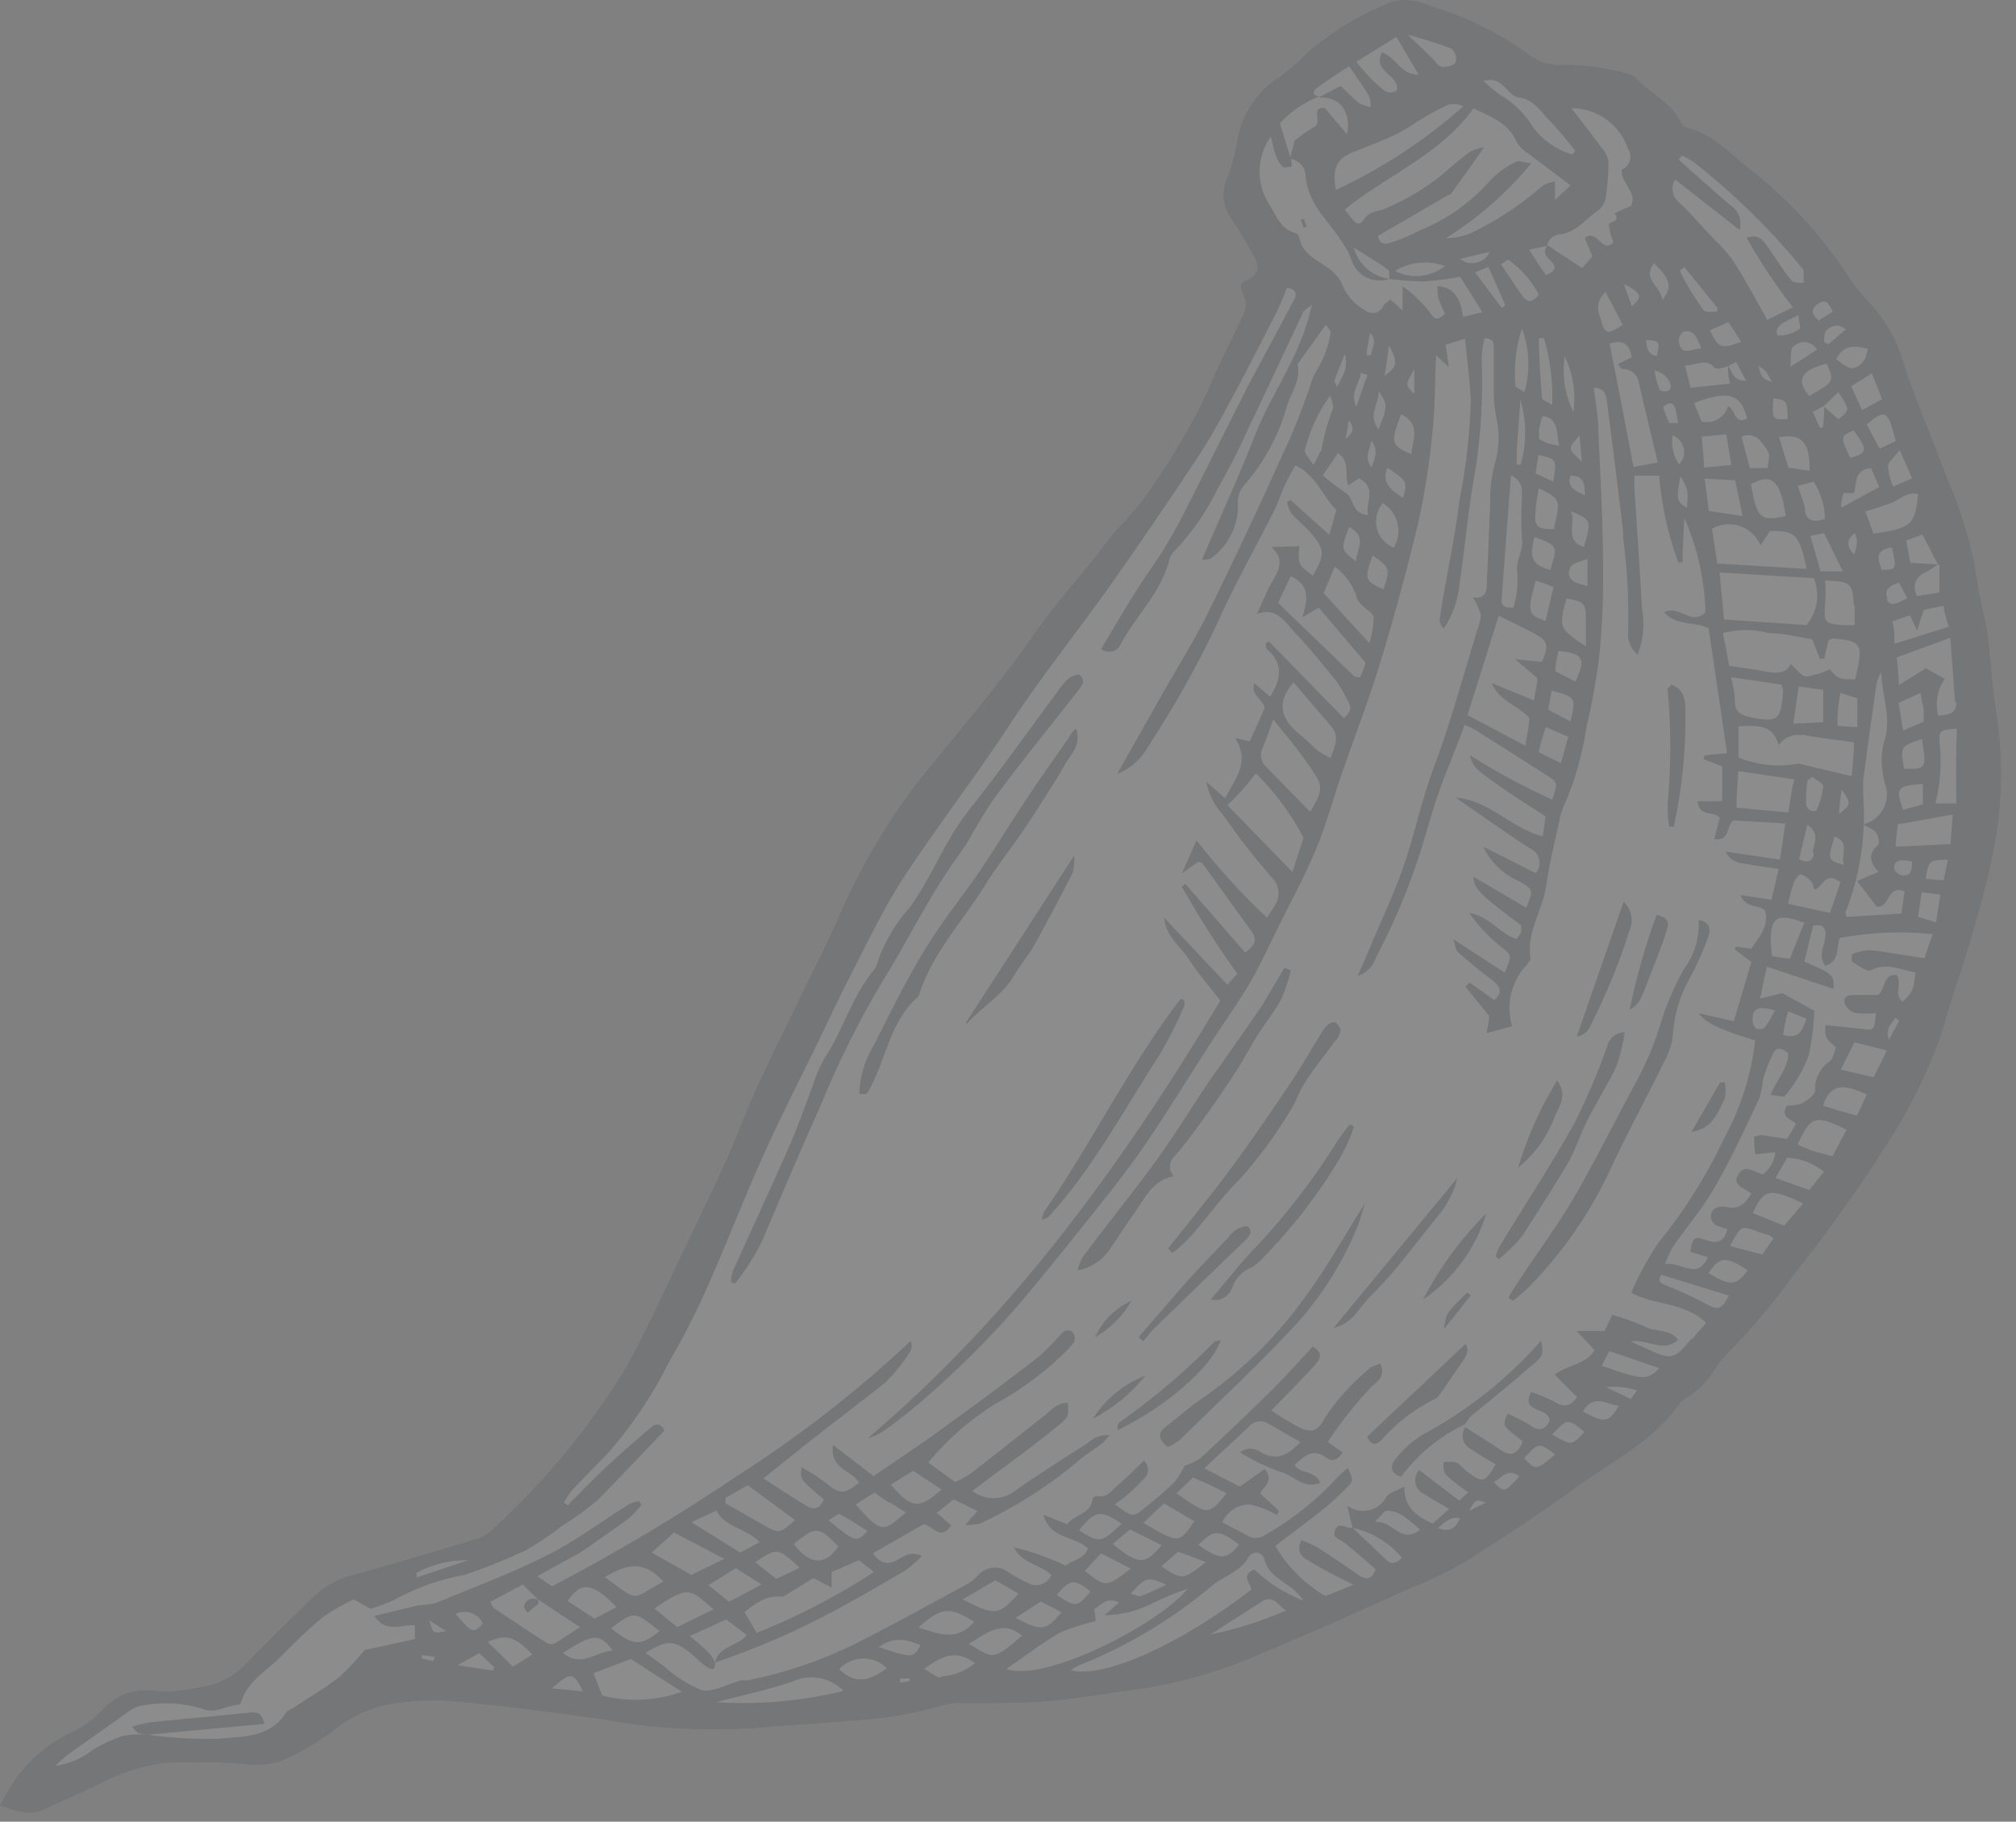 <svg width="104" height="94" viewBox="0 0 104 94" fill="none" xmlns="http://www.w3.org/2000/svg">
<rect x="0" y="0" width="104" height="94" fill="#808080" stroke="none"/>
<g opacity="0.1">
<path d="M71.943 0.039C70.308 0.653 68.793 1.548 67.467 2.685C67.027 3.149 66.545 3.573 66.028 3.95C64.936 4.633 64.157 5.721 63.866 6.976C63.765 7.678 63.595 8.368 63.36 9.036C63.17 9.398 63.086 9.806 63.119 10.213C63.151 10.62 63.298 11.01 63.544 11.337C63.969 11.958 64.337 12.614 64.694 13.258C64.959 13.719 64.947 14.156 64.395 14.409C63.843 14.662 63.992 14.88 64.165 15.272C64.28 15.552 64.28 15.866 64.165 16.146C63.555 17.504 62.842 18.816 62.289 20.184C61.413 22.046 60.366 23.822 59.16 25.488C58.573 26.409 57.699 27.134 57.055 28.008C55.904 29.584 54.535 30.988 53.419 32.61C51.578 35.268 49.473 37.707 47.425 40.238C45.708 42.462 44.285 44.898 43.191 47.486C42.742 48.533 42.213 49.546 41.718 50.558C40.832 52.388 39.923 54.194 39.083 56.023C38.508 57.254 38.059 58.531 37.507 59.763C36.851 61.223 36.161 62.662 35.459 64.1C34.412 66.274 33.446 68.484 32.272 70.589C30.398 73.656 28.101 76.445 25.45 78.873C25.227 79.1 24.956 79.273 24.656 79.379C22.616 80 20.568 80.603 18.512 81.185C17.655 81.353 16.86 81.751 16.211 82.336C15.06 83.486 13.841 84.637 12.679 85.857C12.12 86.452 11.387 86.855 10.585 87.007C9.992 87.133 9.393 87.225 8.79 87.283C8.272 87.283 7.755 87.18 7.237 87.214C6.517 87.291 5.848 87.621 5.35 88.146C4.929 88.616 4.426 89.006 3.866 89.297C2.734 89.797 1.742 90.567 0.978 91.54C0.604 92.051 0.277 92.594 0 93.162C0.909 93.496 1.542 93.715 2.301 93.358C3.06 93.001 4.107 92.552 5.016 92.127C6.102 91.514 7.299 91.123 8.537 90.976C9.956 90.9 11.379 90.926 12.794 91.057C13.38 91.125 13.975 91.058 14.531 90.861C15.448 90.466 16.316 89.968 17.12 89.377C17.963 88.663 18.972 88.173 20.054 87.951C21.14 87.765 22.245 87.711 23.344 87.789C25.898 88.019 28.441 88.353 30.984 88.71C33.6 89.194 36.267 89.353 38.922 89.181C40.591 89.009 42.259 88.963 43.916 88.79C45.554 88.719 47.177 88.445 48.748 87.973C49.095 87.894 49.452 87.866 49.806 87.893C51.267 87.893 52.729 87.893 54.178 87.778C55.835 87.64 57.48 87.317 59.137 87.111C61.308 86.747 63.42 86.097 65.419 85.177C67.95 84.142 70.435 83.003 72.932 81.887C73.886 81.51 74.809 81.061 75.693 80.541C77.603 79.31 79.513 78.079 81.331 76.744C83.148 75.41 85.3 74.386 86.635 72.453C86.686 72.361 86.762 72.286 86.853 72.234C87.582 71.817 88.183 71.208 88.591 70.474C88.712 70.299 88.847 70.133 88.993 69.979C90.35 68.603 91.597 67.122 92.721 65.55C94.427 63.41 96.01 61.174 97.461 58.854C98.666 57.001 99.621 54.997 100.303 52.894C100.614 51.663 101.074 50.455 101.453 49.224C101.937 47.555 102.466 45.876 102.788 44.173C103.307 41.744 103.377 39.24 102.995 36.786C102.765 35.429 102.719 34.036 102.535 32.656C102.42 31.816 102.133 30.999 102.04 30.148C101.742 28.212 101.189 26.324 100.395 24.533C99.682 22.601 98.853 20.702 98.221 18.78C97.89 17.582 97.269 16.484 96.414 15.582C96.091 15.25 95.795 14.892 95.528 14.512C94.189 12.413 92.523 10.54 90.593 8.967C89.442 8.127 88.487 6.919 86.98 6.562C86.93 6.548 86.883 6.524 86.843 6.49C86.803 6.456 86.771 6.414 86.75 6.367C86.267 5.308 85.174 4.848 84.449 4.065C84.304 3.908 84.108 3.807 83.896 3.778C82.871 3.483 81.81 3.336 80.744 3.341C80.03 3.407 79.319 3.188 78.765 2.731C77.254 1.645 75.569 0.824 73.783 0.303C73.21 0.032 72.569 -0.06 71.943 0.039Z" fill="white"/>
<path d="M71.943 0.039C70.308 0.653 68.793 1.548 67.467 2.685C67.027 3.149 66.545 3.573 66.028 3.95C64.936 4.633 64.157 5.721 63.866 6.976C63.765 7.678 63.595 8.368 63.36 9.036C63.17 9.398 63.086 9.806 63.119 10.213C63.151 10.62 63.298 11.01 63.544 11.337C63.969 11.958 64.337 12.614 64.694 13.258C64.959 13.719 64.947 14.156 64.395 14.409C63.843 14.662 63.992 14.88 64.165 15.272C64.28 15.552 64.28 15.866 64.165 16.146C63.555 17.504 62.842 18.816 62.289 20.184C61.413 22.046 60.366 23.822 59.16 25.488C58.573 26.409 57.699 27.134 57.055 28.008C55.904 29.584 54.535 30.988 53.419 32.61C51.578 35.268 49.473 37.707 47.425 40.238C45.708 42.462 44.285 44.898 43.191 47.486C42.742 48.533 42.213 49.546 41.718 50.558C40.832 52.388 39.923 54.194 39.083 56.023C38.508 57.254 38.059 58.531 37.507 59.763C36.851 61.223 36.161 62.662 35.459 64.1C34.412 66.274 33.446 68.484 32.272 70.589C30.398 73.656 28.101 76.445 25.45 78.873C25.227 79.1 24.956 79.273 24.656 79.379C22.616 80 20.568 80.603 18.512 81.185C17.655 81.353 16.86 81.751 16.211 82.336C15.06 83.486 13.841 84.637 12.679 85.857C12.12 86.452 11.387 86.855 10.585 87.007C9.992 87.133 9.393 87.225 8.79 87.283C8.272 87.283 7.755 87.18 7.237 87.214C6.517 87.291 5.848 87.621 5.35 88.146C4.929 88.616 4.426 89.006 3.866 89.297C2.734 89.797 1.742 90.567 0.978 91.54C0.604 92.051 0.277 92.594 0 93.162C0.909 93.496 1.542 93.715 2.301 93.358C3.06 93.001 4.107 92.552 5.016 92.127C6.102 91.514 7.299 91.123 8.537 90.976C9.956 90.9 11.379 90.926 12.794 91.057C13.38 91.125 13.975 91.058 14.531 90.861C15.448 90.466 16.316 89.968 17.12 89.377C17.963 88.663 18.972 88.173 20.054 87.951C21.14 87.765 22.245 87.711 23.344 87.789C25.898 88.019 28.441 88.353 30.984 88.71C33.6 89.194 36.267 89.353 38.922 89.181C40.591 89.009 42.259 88.963 43.916 88.79C45.554 88.719 47.177 88.445 48.748 87.973C49.095 87.894 49.452 87.866 49.806 87.893C51.267 87.893 52.729 87.893 54.178 87.778C55.835 87.64 57.48 87.317 59.137 87.111C61.308 86.747 63.42 86.097 65.419 85.177C67.95 84.142 70.435 83.003 72.932 81.887C73.886 81.51 74.809 81.061 75.693 80.541C77.603 79.31 79.513 78.079 81.331 76.744C83.148 75.41 85.3 74.386 86.635 72.453C86.686 72.361 86.762 72.286 86.853 72.234C87.582 71.817 88.183 71.208 88.591 70.474C88.712 70.299 88.847 70.133 88.993 69.979C90.35 68.603 91.597 67.122 92.721 65.55C94.427 63.41 96.01 61.174 97.461 58.854C98.666 57.001 99.621 54.997 100.303 52.894C100.614 51.663 101.074 50.455 101.453 49.224C101.937 47.555 102.466 45.876 102.788 44.173C103.307 41.744 103.377 39.24 102.995 36.786C102.765 35.429 102.719 34.036 102.535 32.656C102.42 31.816 102.133 30.999 102.04 30.148C101.742 28.212 101.189 26.324 100.395 24.533C99.682 22.601 98.853 20.702 98.221 18.78C97.89 17.582 97.269 16.484 96.414 15.582C96.091 15.25 95.795 14.892 95.528 14.512C94.189 12.413 92.523 10.54 90.593 8.967C89.442 8.127 88.487 6.919 86.98 6.562C86.93 6.548 86.883 6.524 86.843 6.49C86.803 6.456 86.771 6.414 86.75 6.367C86.267 5.308 85.174 4.848 84.449 4.065C84.304 3.908 84.108 3.807 83.896 3.778C82.871 3.483 81.81 3.336 80.744 3.341C80.03 3.407 79.319 3.188 78.765 2.731C77.254 1.645 75.569 0.824 73.783 0.303C73.21 0.032 72.569 -0.06 71.943 0.039ZM72.034 1.902L73.185 3.858C72.218 3.858 72.034 2.938 71.287 2.708C70.78 3.732 72.23 3.858 72.057 4.664C71.54 4.997 71.263 4.503 70.907 4.238C70.573 3.907 70.258 3.558 69.963 3.191L72.034 1.902ZM69.308 14.857C69.154 14.405 68.844 14.021 68.433 13.776C67.869 13.373 67.168 13.074 67.029 12.257C67.019 12.207 66.996 12.161 66.964 12.121C66.932 12.081 66.892 12.049 66.846 12.027C66.028 11.832 65.821 11.061 65.442 10.497C65.121 9.974 64.96 9.368 64.98 8.754C65.001 8.14 65.202 7.546 65.557 7.045C65.638 7.356 65.695 7.667 65.799 7.966C65.869 8.201 65.991 8.417 66.155 8.599C66.236 8.691 66.466 8.599 66.638 8.599C66.638 8.449 66.638 8.311 66.581 8.161L66.028 6.367C66.587 5.747 67.286 5.27 68.066 4.974C67.801 4.974 67.639 4.767 67.904 4.572C68.457 4.146 69.055 3.766 69.596 3.421C69.975 3.973 70.309 4.422 70.608 4.917C70.685 5.11 70.72 5.318 70.711 5.527C70.499 5.487 70.294 5.417 70.102 5.32C69.776 5.041 69.465 4.745 69.169 4.434L68.019 5.032C69.089 4.974 69.722 5.699 69.492 6.93L68.341 5.573C67.559 5.504 68.249 6.332 67.812 6.539C67.452 6.749 67.11 6.988 66.788 7.252C66.708 7.552 66.627 7.874 66.546 8.196C66.758 8.22 66.954 8.317 67.101 8.47C67.248 8.623 67.337 8.824 67.352 9.036C67.444 10.566 68.629 11.463 69.331 12.637C69.485 12.861 69.609 13.105 69.699 13.362C69.756 13.564 69.854 13.752 69.987 13.915C70.12 14.077 70.284 14.21 70.471 14.306C70.658 14.402 70.862 14.459 71.072 14.473C71.281 14.486 71.492 14.457 71.689 14.386C71.254 14.335 70.844 14.154 70.514 13.867C70.184 13.579 69.948 13.199 69.837 12.775C70.55 13.224 71.103 13.546 71.62 13.926C71.712 13.994 71.62 14.225 71.689 14.397C72.281 14.473 72.876 14.516 73.473 14.524C74.094 14.479 74.713 14.398 75.325 14.282L76.476 16.112L75.475 16.353C75.359 15.478 75.072 14.834 74.163 14.765C74.163 15.364 74.163 15.364 74.543 16.192C74.29 16.411 74.082 16.618 73.818 16.192C73.413 15.643 72.918 15.164 72.356 14.777C72.356 15.341 72.356 15.628 72.356 16.02L71.724 15.456C71.586 15.582 71.425 15.663 71.356 15.801C71.319 15.883 71.263 15.956 71.195 16.014C71.126 16.072 71.044 16.113 70.957 16.136C70.869 16.158 70.778 16.16 70.69 16.142C70.602 16.123 70.519 16.085 70.447 16.031C69.958 15.762 69.561 15.354 69.308 14.857ZM79.593 9.576C78.489 10.547 77.258 11.364 75.935 12.004C75.511 12.192 75.053 12.29 74.589 12.291C76.252 11.253 77.736 9.951 78.984 8.437C78.592 8.38 78.351 8.265 78.224 8.345C77.707 8.582 77.242 8.918 76.855 9.335C75.866 10.456 74.63 11.331 73.243 11.889C72.773 12.143 72.279 12.351 71.77 12.51C71.517 12.602 71.195 12.683 71.079 12.177L74.6 10.129C74.692 10.071 74.819 10.048 74.876 9.968C75.405 9.243 75.923 8.507 76.567 7.598C76.321 7.636 76.08 7.71 75.854 7.816C75.371 8.173 74.911 8.553 74.451 8.967C73.553 9.702 72.553 10.302 71.482 10.75C71.114 10.923 70.665 10.853 70.332 11.36C69.998 11.866 69.664 11.118 69.365 10.819C71.562 9.024 74.255 8.023 76.015 5.596C76.832 5.998 77.787 6.286 78.236 7.321C78.383 7.567 78.589 7.772 78.834 7.92L81.02 9.565L80.215 10.324C80.215 9.91 80.215 9.692 80.215 9.369C79.996 9.4 79.786 9.47 79.593 9.576ZM94.102 20.99C94.102 21.346 94.102 21.714 94.021 22.071H93.883L93.515 21.255C93.722 21.151 93.906 21.036 94.102 20.944L94.838 20.23C95.436 21.163 95.436 21.163 94.838 21.634L94.055 20.944L94.102 20.99ZM87.935 24.695L89.511 24.787C89.649 25.431 89.764 25.937 89.891 26.627L88.153 26.363C88.096 25.88 88.027 25.361 87.935 24.695ZM87.026 26.202C86.485 25.88 86.462 25.764 86.692 24.568C87.095 25.281 87.095 25.281 87.026 26.202ZM79.547 34.152L78.155 34.014L79.306 34.991C79.306 35.325 79.202 35.671 79.133 36.142L76.947 35.245C77.339 36.177 78.305 36.395 78.891 37.039C78.891 37.477 78.777 37.914 78.685 38.477L75.704 36.901L77.315 31.77C78.063 32.15 78.742 32.449 79.375 32.817C80.008 33.186 79.743 33.634 79.547 34.152ZM81.273 35.176L80.237 34.635C80.237 34.255 80.341 33.922 80.388 33.588C81.687 33.715 81.826 33.979 81.273 35.176ZM80.054 35.636C81.296 35.981 81.308 35.981 81.02 37.224L79.87 36.626C79.927 36.2 79.996 35.901 80.054 35.636ZM79.754 37.523L80.905 38.018C80.79 38.443 80.663 38.869 80.525 39.375C80.111 39.179 79.766 39.019 79.375 38.812C79.479 38.317 79.605 37.937 79.754 37.488V37.523ZM80.813 30.884C81.676 31.022 81.791 31.114 81.814 31.862C81.814 32.311 81.814 32.76 81.814 33.358C80.41 32.414 80.41 32.414 80.813 30.849V30.884ZM79.732 32.035C78.811 31.747 78.777 31.563 79.225 29.952L80.145 30.286L79.732 32.035ZM78.097 31.344C77.672 31.402 77.431 31.287 77.465 30.919C77.615 28.837 77.776 26.754 77.948 24.522C78.639 24.89 78.489 25.327 78.512 25.672C78.466 26.377 78.466 27.084 78.512 27.79C78.615 28.434 78.144 28.94 78.282 29.619C78.309 30.177 78.248 30.737 78.097 31.276V31.344ZM80.928 29.63C80.928 29.02 81.411 29.044 81.894 28.837C81.894 29.308 81.894 29.734 81.894 30.24C81.388 30.079 80.974 30.067 80.928 29.561V29.63ZM79.996 29.412C79.088 29.182 78.845 28.791 79.168 27.709C80.353 28.146 80.364 28.181 79.996 29.343V29.412ZM80.963 26.351C82.113 26.823 82.113 26.846 81.71 28.227C80.594 27.858 81.423 26.834 80.963 26.282V26.351ZM80.169 27.306C79.26 27.306 79.144 27.145 79.214 26.409C79.214 26.029 79.317 25.65 79.387 25.189C80.456 25.753 80.537 25.73 80.169 27.237V27.306ZM81.043 24.545C81.676 24.545 81.768 24.936 81.756 25.557C81.158 25.281 80.801 25.108 81.043 24.476V24.545ZM80.145 24.856L79.214 24.43C79.271 24.085 79.317 23.785 79.363 23.475C80.307 23.694 80.307 23.694 80.145 24.787V24.856ZM81.492 22.555L81.607 23.82C80.859 23.141 80.859 23.141 81.492 22.474V22.555ZM80.434 23.003C80.207 22.965 79.984 22.912 79.766 22.842C79.639 22.786 79.516 22.721 79.398 22.647C79.387 22.47 79.387 22.293 79.398 22.117C79.444 21.899 79.501 21.685 79.57 21.473C80.399 21.576 80.272 22.232 80.434 22.98V23.003ZM78.466 23.981H78.236C78.236 22.934 78.351 21.899 78.432 20.633C78.752 21.697 78.763 22.83 78.466 23.901V23.981ZM79.387 17.446H79.651C79.977 18.566 80.121 19.732 80.077 20.898C79.812 20.725 79.559 20.645 79.547 20.541C79.467 19.528 79.387 18.459 79.387 17.446ZM78.65 20.242C78.386 20.058 78.178 20 78.178 19.908C78.088 18.91 78.201 17.904 78.512 16.951C78.908 18.006 78.953 19.16 78.639 20.242H78.65ZM80.721 18.378C81.149 19.276 81.305 20.28 81.17 21.266C80.723 20.373 80.567 19.364 80.721 18.378ZM83.022 17.734C83.735 17.504 84.058 17.734 84.173 18.435L83.459 18.792C83.586 18.93 83.643 19.045 83.712 19.045C83.909 19.04 84.101 19.105 84.253 19.23C84.406 19.355 84.507 19.53 84.541 19.724C84.84 21.059 85.174 22.393 85.519 23.866L84.265 24.096C83.874 21.967 83.459 19.897 83.045 17.768L83.022 17.734ZM76.786 13.776C77.097 14.466 77.373 15.111 77.66 15.755L77.465 15.881L76.096 14.052L76.786 13.776ZM72 13.96C72.38 13.733 72.805 13.595 73.245 13.555C73.685 13.515 74.129 13.575 74.543 13.73C74.187 14.009 73.76 14.183 73.311 14.232C72.862 14.281 72.407 14.203 72 14.006V13.96ZM82.631 16.629C82.47 16.158 82.217 15.651 82.827 15.065L83.712 16.756C82.93 17.285 82.838 17.227 82.631 16.675V16.629ZM86.761 17.147C87.36 16.928 87.521 17.377 87.773 17.987C87.233 17.987 86.796 18.389 86.623 17.734C86.554 17.619 86.646 17.227 86.761 17.227V17.147ZM85.473 18.378C84.978 18.297 84.955 17.918 84.909 17.538C85.633 17.596 85.633 17.596 85.473 18.378ZM90.075 19.655C89.362 19.655 89.373 19.137 89.143 18.884C89.143 19.137 89.143 19.402 89.246 19.793L87.21 20.012L86.923 18.861C87.509 18.861 87.97 18.447 88.453 18.976C88.545 19.08 88.901 18.976 89.143 18.896L89.568 18.677L90.075 19.655ZM90.65 18.838C91.076 19.115 91.087 19.103 91.421 19.713C90.892 19.528 90.892 19.528 90.708 18.884L90.65 18.838ZM87.762 21.714L87.394 20.794C89.166 20.116 89.799 20.311 90.132 21.588C89.476 21.945 89.546 21.185 89.154 20.944C89.076 21.223 88.895 21.462 88.647 21.614C88.4 21.765 88.104 21.818 87.82 21.761L87.762 21.714ZM86.566 21.829C86.405 21.829 86.151 21.829 86.117 21.829C85.985 21.564 85.877 21.287 85.795 21.001C86.094 20.725 86.313 20.76 86.416 21.059C86.488 21.311 86.538 21.569 86.566 21.829ZM85.611 20.104C85.493 19.783 85.404 19.452 85.346 19.115C85.944 19.218 86.37 19.873 86.106 20.15C86.026 20.185 85.94 20.2 85.853 20.194C85.767 20.188 85.684 20.161 85.611 20.116V20.104ZM91.478 20.553C92.18 20.645 92.192 20.656 92.226 21.622C91.421 21.668 91.421 21.668 91.478 20.564V20.553ZM86.289 22.462C86.431 22.519 86.557 22.608 86.656 22.725C86.754 22.84 86.824 22.979 86.856 23.127C86.889 23.276 86.885 23.43 86.845 23.578C86.804 23.724 86.728 23.859 86.623 23.969C86.47 23.753 86.362 23.509 86.305 23.25C86.247 22.991 86.242 22.723 86.289 22.462ZM90.363 24.97C91.317 24.441 91.847 24.671 92.123 26.627C90.822 26.926 90.615 26.742 90.328 24.97H90.363ZM93.135 26.294C93.055 25.925 92.905 25.569 92.744 25.074L93.561 24.856C93.932 25.428 94.135 26.094 94.148 26.777C93.584 26.961 93.193 26.926 93.101 26.294H93.135ZM87.9 24.131C87.9 23.51 87.82 23.084 87.785 22.531L89.051 22.416C89.143 22.957 89.223 23.394 89.316 23.993L87.9 24.131ZM89.821 22.543C90 22.456 90.204 22.435 90.396 22.486C90.588 22.537 90.756 22.655 90.868 22.819C91.294 23.349 91.329 23.394 91.179 24.154H90.27C90.121 23.578 89.971 23.049 89.821 22.485V22.543ZM92.26 24.131C92.1 23.624 91.939 23.095 91.777 22.555C92.928 22.359 93.377 22.796 93.354 24.292L92.26 24.131ZM95.609 22.186C96.368 23.21 96.356 23.394 95.448 23.624C94.93 22.52 94.93 22.52 95.609 22.209V22.186ZM93.308 20.403C92.629 19.609 92.94 19.069 94.24 18.77C94.631 19.69 94.631 19.69 93.342 20.426L93.308 20.403ZM92.376 18.919C92.376 18.435 92.376 18.068 92.468 17.929C92.56 17.791 93.204 17.32 93.745 18.033L92.376 18.919ZM89.799 17.642C88.809 18.022 88.648 17.975 88.211 17.043L89.166 16.618C89.43 17.021 89.638 17.331 89.833 17.665L89.799 17.642ZM91.823 16.756C92.131 16.571 92.45 16.406 92.778 16.261C92.778 16.572 92.916 16.928 92.848 16.963C92.542 17.175 92.184 17.299 91.812 17.32C91.582 17.32 91.594 16.94 91.858 16.779L91.823 16.756ZM85.749 15.432C85.645 14.754 84.702 14.397 85.323 13.581C86.151 14.374 86.289 14.8 85.783 15.456L85.749 15.432ZM86.899 13.787L88.591 15.881C88.596 15.946 88.596 16.012 88.591 16.077C88.349 16.077 88.004 16.146 87.889 16.008C87.414 15.364 86.998 14.679 86.646 13.96L86.899 13.787ZM84.184 15.801C84.058 15.467 83.954 15.157 83.77 14.65C84.713 15.133 84.759 15.318 84.161 15.824L84.184 15.801ZM79.387 15.203C79.133 15.525 78.857 15.686 78.581 15.329C78.305 14.973 77.844 14.236 77.431 13.638C77.603 13.534 77.776 13.384 77.822 13.408C78.476 13.876 79.012 14.49 79.387 15.203ZM75.359 13.35L76.855 12.993C76.792 13.134 76.697 13.258 76.577 13.356C76.457 13.454 76.317 13.522 76.167 13.557C76.016 13.592 75.86 13.591 75.71 13.555C75.56 13.519 75.421 13.449 75.302 13.35H75.359ZM68.916 9.83C68.721 8.748 68.916 8.207 69.745 7.874C70.573 7.54 71.321 7.264 72.046 6.919C72.444 6.708 72.828 6.474 73.197 6.217C73.691 5.941 74.174 5.642 74.681 5.412C74.953 5.34 75.241 5.364 75.498 5.481C73.507 7.244 71.27 8.709 68.859 9.83H68.916ZM21.469 81.162C22.296 80.717 23.222 80.492 24.161 80.507L21.515 81.392L21.469 81.162ZM31.064 87.49L30.616 86.34L32.537 85.603L35.172 87.295C33.853 87.771 32.422 87.839 31.064 87.49ZM24.725 85.304L25.507 86.04C25.474 86.091 25.446 86.145 25.427 86.202L23.597 85.925L24.725 85.304ZM22.424 85.718L21.768 85.592V85.396L22.435 85.5C22.407 85.571 22.384 85.644 22.366 85.718H22.424ZM45.952 77.549C46.205 77.722 46.458 77.883 46.734 78.044C45.584 79.022 45.492 79.195 44.146 77.63L45.124 77.009C45.365 77.216 45.63 77.388 45.895 77.549H45.952ZM45.952 76.606L47.102 75.893L48.575 76.859C47.413 77.895 47.011 77.849 45.952 76.606ZM43.317 78.136C43.812 78.378 44.272 78.7 44.755 78.999C44.169 79.609 44.169 79.609 42.731 78.447C42.995 78.309 43.225 78.09 43.317 78.136ZM33.757 83.003C35.666 81.657 35.666 82.129 36.817 83.038L34.941 83.958C34.516 83.624 34.136 83.325 33.757 83.003ZM34.044 84.154C33.032 84.959 32.675 84.948 31.524 84.016C32.721 83.118 32.721 83.118 34.044 84.177V84.154ZM39.291 81.761L37.611 82.647L36.541 81.795L37.967 80.921L39.291 81.761ZM38.957 80.61C40.107 79.851 40.107 79.851 41.258 80.898L40.05 81.473L38.957 80.61ZM38.405 83.187C39.291 82.474 39.682 82.336 40.395 82.393L41.96 81.427L42.903 81.922C42.903 81.588 42.903 81.37 42.903 81.116L44.307 80.507L45.089 81.116C43.181 82.361 41.154 83.413 39.037 84.257L38.405 83.187ZM40.947 79.667C42.098 78.734 42.213 78.746 43.248 79.793C42.569 80.828 41.741 80.736 40.947 79.667ZM41.016 78.435C40.199 79.16 40.199 79.16 39.325 78.654L37.427 77.573C37.427 77.469 37.427 77.377 37.427 77.285L38.577 76.641L41.016 78.435ZM39.175 79.586L38.186 80.115L35.666 78.55L36.966 77.941C37.346 78.78 38.439 78.838 39.175 79.552V79.586ZM37.369 80.437L35.666 81.266L33.618 80.115L34.769 79.079L37.369 80.437ZM34.263 81.588C32.525 82.531 33.032 82.738 31.214 81.381C32.468 80.576 33.365 80.622 34.263 81.657V81.588ZM31.824 82.922L30.673 83.521L29.281 82.612C29.971 81.576 30.581 81.657 31.824 82.946V82.922ZM27.751 82.531L29.914 83.958C29.384 84.303 29.016 84.568 28.637 84.786C28.573 84.821 28.502 84.839 28.43 84.839C28.357 84.839 28.286 84.821 28.222 84.786C27.279 84.188 26.359 83.567 25.427 82.946C25.427 82.946 25.369 82.819 25.3 82.658L26.968 81.761L27.751 82.531ZM31.628 85.177C30.777 85.177 30.017 86.098 29.039 85.293C30.558 84.315 30.926 84.222 31.628 85.201V85.177ZM24.92 83.763C24.414 84.303 24.368 84.292 23.505 83.279C23.631 83.217 23.768 83.181 23.908 83.174C24.048 83.166 24.188 83.186 24.32 83.233C24.452 83.28 24.573 83.354 24.676 83.448C24.779 83.543 24.862 83.658 24.92 83.785V83.763ZM23.011 84.165C22.343 84.303 22.343 84.303 22.148 83.613L23.011 84.165ZM27.44 85.385L26.462 86.006C26.013 85.569 25.611 85.155 25.162 84.729C26.128 84.292 26.543 84.43 27.475 85.385H27.44ZM30.04 87.271L28.476 87.122C29.442 86.259 29.569 86.259 30.075 87.271H30.04ZM43.455 87.271C41.325 87.783 39.13 87.973 36.943 87.835C38.255 87.49 39.59 87.203 40.867 86.777C41.297 86.571 41.78 86.503 42.25 86.584C42.72 86.664 43.153 86.888 43.49 87.225L43.455 87.271ZM46.907 86.754L46.435 86.823C46.441 86.754 46.441 86.685 46.435 86.615H46.907C46.917 86.646 46.925 86.677 46.93 86.708L46.907 86.754ZM43.26 86.167C43.414 85.99 43.602 85.847 43.814 85.746C44.026 85.645 44.256 85.59 44.49 85.582C44.725 85.574 44.958 85.615 45.176 85.702C45.394 85.788 45.592 85.919 45.756 86.087C44.951 86.65 44.18 87.018 43.283 86.121L43.26 86.167ZM48.564 86.547C48.345 86.615 48.035 86.305 47.678 86.11C48.541 85.488 49.289 85.063 50.301 85.822C49.814 86.22 49.215 86.458 48.587 86.501L48.564 86.547ZM61.611 78.493C60.955 79.505 60.794 79.563 59.885 79.103L58.987 78.585L59.529 78.056C59.678 77.906 59.839 77.768 60.057 77.584L61.611 78.493ZM60.69 77.055L61.541 76.238L62.462 76.641L63.279 77.055C62.335 78.205 62.335 78.205 60.69 77.055ZM63.923 79.713C63.256 80.507 62.934 80.507 61.818 79.713C62.658 78.907 62.853 78.907 63.923 79.701V79.713ZM57.86 78.631C56.813 79.632 56.709 79.632 55.663 78.965C56.502 77.93 56.755 77.883 57.86 78.62V78.631ZM58.297 78.919L59.931 79.735C59.137 80.633 58.849 80.886 57.4 79.667L58.297 78.919ZM60.771 80.07L61.507 80.334L62.209 80.61C61.059 81.473 61.059 81.6 59.908 80.828L60.771 80.07ZM58.332 80.944C57.055 81.922 57.055 81.922 55.962 81.059L56.801 80.15L58.332 80.944ZM60.207 81.761C59.655 82.014 59.24 82.221 58.815 82.371C58.688 82.371 58.516 82.29 58.332 82.232C59.148 81.346 59.148 81.346 60.207 81.783V81.761ZM56.272 82.106C55.536 82.957 55.536 82.957 54.512 82.301C55.225 81.473 55.409 81.45 56.272 82.129V82.106ZM52.545 82.232C51.498 83.383 51.337 83.383 49.657 82.531L51.348 81.542L52.545 82.232ZM53.695 82.635L54.765 83.199C53.937 84.165 53.741 84.188 52.395 83.486L53.695 82.635ZM50.243 83.693C49.404 84.706 48.449 84.326 47.379 83.981C48.598 82.888 49.013 82.9 50.312 83.717L50.243 83.693ZM52.706 84.418C51.187 85.741 51.233 85.569 49.979 84.821C50.911 84.28 51.705 83.521 52.775 84.441L52.706 84.418ZM47.494 84.89C47.091 85.569 47.091 85.569 45.331 84.994C46.182 84.361 46.861 84.66 47.563 84.913L47.494 84.89ZM51.912 86.121C52.878 85.454 53.73 84.798 54.639 84.268C55.241 84.002 55.87 83.798 56.514 83.659C56.514 83.567 56.514 83.314 56.445 83.049C56.801 82.819 57.089 82.371 57.722 82.692L56.986 83.348C57.783 83.338 58.568 83.154 59.286 82.808C59.928 82.49 60.589 82.213 61.266 81.979C59.885 83.728 54.075 86.777 51.981 86.144L51.912 86.121ZM66.305 83.118C65.066 83.658 63.775 84.067 62.451 84.338C63.348 83.751 64.245 83.187 65.166 82.6C65.707 82.324 65.914 82.808 66.374 83.141L66.305 83.118ZM67.168 82.566C66.253 82.204 65.418 81.669 64.706 80.99C63.981 81.277 64.522 81.715 64.556 82.025C60.955 84.798 57.009 86.627 55.237 86.19C55.359 86.096 55.49 86.016 55.628 85.949C58.137 84.953 60.468 83.558 62.531 81.818C63.152 81.312 64.004 81.105 64.429 80.323C64.474 80.253 64.536 80.198 64.611 80.162C64.685 80.126 64.768 80.113 64.85 80.122C64.931 80.132 65.009 80.165 65.073 80.216C65.137 80.268 65.185 80.337 65.212 80.415C65.384 81.174 65.983 81.462 66.512 81.853C66.799 82.049 67.045 82.299 67.237 82.589L67.168 82.566ZM70.942 78.504C71.275 78.182 71.413 77.952 71.54 77.952C72.242 77.952 72.69 78.447 73.265 78.942C72.253 79.678 71.919 78.528 71.01 78.528L70.942 78.504ZM75.325 78.343C75.095 78.827 74.842 79.091 74.174 78.85C74.635 78.47 74.865 78.205 75.394 78.367L75.325 78.343ZM76.648 77.538L75.797 77.952C76.13 77.342 76.13 77.342 76.717 77.561L76.648 77.538ZM78.362 76.203C77.592 77.032 77.592 77.032 77.051 76.468C77.523 76.261 77.776 75.674 78.432 76.227L78.362 76.203ZM80.226 75.053C79.225 75.882 79.225 75.882 78.627 75.237C79.387 74.409 79.387 74.409 80.295 75.111L80.226 75.053ZM81.722 73.902C81.066 74.604 81.066 74.604 80.077 74.017C80.871 73.178 80.871 73.178 81.791 73.926L81.722 73.902ZM83.528 72.51C82.987 73.419 82.803 73.454 81.653 72.833C82.274 71.82 82.965 72.568 83.597 72.534L83.528 72.51ZM84.449 71.751L84.127 72.188L82.849 71.579C83.413 71.517 83.984 71.584 84.518 71.774L84.449 71.751ZM85.599 70.6C85.001 71.233 84.725 71.222 82.631 70.474C82.769 70.198 82.895 69.945 83.022 69.714L85.599 70.6ZM87.279 69.058C86.37 70.14 86.243 70.209 84.978 69.611L84.127 69.22C85.058 69.082 85.783 69.83 86.566 69.139C86.14 68.541 85.415 68.759 84.875 68.46C84.326 68.216 83.761 68.013 83.183 67.851C83.011 68.196 82.884 68.438 82.781 68.679H81.331L82.263 69.668C81.826 70.416 80.905 70.394 80.203 70.934L81.354 72.085C81.043 72.579 80.663 72.648 80.135 72.303C79.764 72.116 79.379 71.958 78.984 71.832C78.408 72.982 79.939 72.544 79.939 73.339C79.743 73.672 79.479 73.948 78.938 73.546C78.57 73.318 78.185 73.118 77.787 72.947C77.477 73.546 77.477 73.546 78.558 74.374C78.224 75.214 77.81 75.111 77.258 74.719C76.706 74.328 76.107 73.994 75.59 73.638C75.525 73.731 75.482 73.838 75.463 73.949C75.444 74.061 75.45 74.175 75.479 74.285C75.509 74.394 75.562 74.496 75.634 74.583C75.707 74.67 75.798 74.74 75.9 74.789C76.303 75.064 76.729 75.306 77.154 75.559C76.625 76.503 76.476 76.549 75.67 75.928C75.475 75.778 75.325 75.547 75.106 75.456C74.893 75.42 74.675 75.42 74.462 75.456C74.462 75.686 74.462 75.974 74.6 76.112C74.963 76.436 75.348 76.736 75.75 77.009C75.567 77.158 75.429 77.296 75.279 77.434L73.219 75.858C73.133 75.947 73.07 76.056 73.035 76.175C73 76.294 72.995 76.419 73.02 76.541C73.045 76.663 73.099 76.776 73.178 76.871C73.257 76.967 73.358 77.042 73.473 77.089C73.841 77.342 74.244 77.561 74.761 77.86L73.899 78.62C73.105 78.229 72.426 77.826 72.449 76.71C72.104 76.905 71.712 76.986 71.528 77.228C71.436 77.403 71.307 77.558 71.15 77.679C70.992 77.8 70.81 77.885 70.617 77.929C70.423 77.973 70.222 77.974 70.028 77.932C69.834 77.891 69.651 77.807 69.492 77.688C69.618 78.217 69.711 78.562 69.779 78.838C70.775 79.057 71.668 79.599 72.322 80.38C72.023 80.69 71.77 80.748 71.482 80.461C70.918 79.908 70.332 79.379 69.779 78.838H69.596C69.331 78.769 69.02 78.562 68.87 78.965C68.721 79.368 69.066 79.39 69.296 79.563C69.883 80.012 70.447 80.518 70.964 80.978C70.746 81.542 70.459 81.53 70.09 81.277C69.388 80.782 68.686 80.311 67.973 79.851C67.703 79.703 67.422 79.576 67.133 79.471C66.811 80.196 67.283 80.415 67.663 80.622C68.284 81.001 68.94 81.346 69.825 81.772L68.376 82.359C67.305 81.733 66.413 80.841 65.787 79.77C66.604 79.137 67.467 78.516 68.295 77.849C68.734 77.493 69.149 77.108 69.538 76.698C69.825 76.387 69.803 76.365 69.538 75.743C69.381 75.865 69.231 75.996 69.089 76.135C67.989 77.356 66.699 78.393 65.27 79.206C65.126 79.307 64.955 79.361 64.78 79.361C64.606 79.361 64.434 79.307 64.291 79.206C63.9 78.977 63.486 78.792 63.049 78.55C63.175 78.278 63.377 78.046 63.629 77.884C63.882 77.721 64.175 77.633 64.475 77.63C64.965 77.737 65.434 77.92 65.868 78.171L65.983 77.975L65.005 77.055C65.177 76.721 65.741 76.434 65.246 75.801L63.958 76.71L62.129 75.766C62.934 75.019 63.67 74.317 64.429 73.615C64.546 73.476 64.708 73.381 64.887 73.35C65.066 73.319 65.251 73.351 65.408 73.442L67.087 74.409C66.443 75.088 65.868 75.41 65.039 74.938C64.887 74.818 64.699 74.752 64.504 74.752C64.31 74.752 64.121 74.818 63.969 74.938C64.627 75.354 65.329 75.694 66.064 75.95C66.73 76.1 67.214 76.883 68.111 76.514C67.847 75.858 67.099 76.077 66.776 75.594C67.26 75.168 67.697 74.685 68.422 75.214C68.721 75.433 69.009 75.352 69.262 74.949L68.491 74.409C69.171 73.376 69.941 72.406 70.792 71.509C71.091 71.291 71.494 70.957 71.206 70.359C70.988 70.462 70.711 70.508 70.573 70.681C69.733 71.385 68.993 72.202 68.376 73.109C67.973 73.914 67.617 73.994 66.846 73.557C66.42 73.327 66.017 73.062 65.58 72.787C66.385 71.946 67.11 71.233 67.789 70.486C68.008 70.232 68.376 69.852 67.72 69.484C67.053 70.198 66.397 70.946 65.707 71.636C64.464 72.855 63.21 74.064 61.933 75.237C61.684 75.411 61.408 75.543 61.116 75.628C60.973 75.925 60.8 76.207 60.598 76.468C60.138 76.917 59.643 77.331 59.148 77.733C58.447 78.321 58.447 78.321 57.515 77.619C57.932 77.343 58.317 77.023 58.665 76.664C58.919 76.341 59.551 76.054 59.022 75.364C58.55 75.812 58.136 76.238 57.687 76.618C57.239 76.997 57.124 77.296 56.606 77.193C56.559 77.196 56.513 77.209 56.472 77.231C56.43 77.252 56.393 77.282 56.364 77.32C56.284 78.171 55.398 78.136 55.053 78.654L53.822 78.159C54.19 79.471 55.478 79.23 56.123 79.908C55.927 80.437 55.363 80.495 54.972 80.782C54.117 80.379 53.222 80.062 52.303 79.839C52.694 80.656 53.603 80.714 54.236 81.254C54.192 81.371 54.123 81.475 54.033 81.562C53.944 81.648 53.836 81.713 53.718 81.752C53.6 81.792 53.475 81.805 53.352 81.791C53.229 81.776 53.11 81.734 53.005 81.669C52.652 81.51 52.313 81.322 51.992 81.105C51.761 80.939 51.477 80.866 51.194 80.897C50.911 80.929 50.651 81.065 50.462 81.277C50.301 81.461 50.111 81.616 49.898 81.737C48.115 82.704 46.355 83.682 44.548 84.603C42.658 85.589 40.635 86.298 38.543 86.708C38.439 86.708 38.324 86.708 38.232 86.708C37.542 86.892 36.805 87.341 36.196 87.214C35.477 86.915 34.816 86.494 34.24 85.971L33.308 85.293C34.378 84.614 34.78 84.614 35.609 85.293C35.896 85.511 36.127 85.787 36.414 85.983C36.702 86.178 36.897 86.236 36.886 85.787C36.811 85.619 36.714 85.46 36.598 85.315C36.311 85.016 35.989 84.764 35.586 84.418L37.461 83.567L38.531 84.372C38.025 84.959 37.059 84.948 36.886 85.787C39.038 85.061 41.124 84.153 43.122 83.072C44.341 82.417 45.538 81.726 46.723 81.025C47.023 80.803 47.304 80.557 47.563 80.288C46.93 79.989 46.562 80.369 46.182 80.552C45.803 80.736 45.377 80.679 45.032 80.15L47.632 78.654C48.069 78.654 48.495 79.575 49.07 78.712L48.322 78.067L49.197 77.366L50.428 77.975L49.783 78.689C50.042 78.698 50.301 78.674 50.554 78.62C52.358 77.78 54.044 76.709 55.571 75.433C55.962 75.076 56.422 74.811 56.847 74.49C56.963 74.397 57.055 74.259 57.25 74.052C57.04 74.038 56.83 74.068 56.632 74.139C56.434 74.211 56.253 74.322 56.1 74.466C54.846 75.283 53.58 76.066 52.361 76.929C52.047 77.174 51.66 77.307 51.262 77.307C50.863 77.307 50.477 77.174 50.163 76.929C50.945 76.341 51.693 75.778 52.464 75.214C53.235 74.65 53.971 74.064 54.765 73.419C55.133 73.097 55.133 73.005 55.087 72.384C54.523 72.384 54.213 72.775 53.845 73.074C52.591 74.052 51.348 75.053 50.082 76.031C49.825 76.2 49.556 76.35 49.277 76.48L47.885 75.467C48.862 74.284 50.024 73.266 51.325 72.453C52.729 71.691 54.012 70.725 55.133 69.588C55.237 69.461 55.398 69.335 55.432 69.174C55.45 69.093 55.449 69.01 55.429 68.93C55.409 68.85 55.371 68.776 55.317 68.713C55.247 68.674 55.168 68.653 55.087 68.653C55.007 68.653 54.927 68.674 54.857 68.713C54.459 69.166 54.036 69.596 53.592 70.002C51.969 71.268 50.312 72.487 48.644 73.695C47.494 74.546 46.263 75.34 45.066 76.169L42.972 74.558C42.788 75.847 43.985 75.858 44.318 76.514C43.536 77.124 43.306 77.112 42.604 76.514C42.203 76.22 41.785 75.95 41.35 75.709C41.269 76.341 41.269 76.341 42.501 77.366C42.351 77.768 42.052 77.941 41.684 77.745C40.924 77.308 40.211 76.813 39.383 76.284C40.407 75.467 41.327 74.719 42.27 73.983C43.421 73.074 44.571 72.234 45.722 71.291C46.195 70.811 46.615 70.283 46.976 69.714C47.011 69.633 47.029 69.544 47.029 69.455C47.029 69.366 47.011 69.278 46.976 69.197C44.242 71.766 41.277 74.078 38.117 76.1C35.015 78.2 31.796 80.12 28.476 81.853L27.716 81.335C28.349 80.99 28.867 80.69 29.453 80.38C30.04 80.07 30.362 79.828 30.8 79.517C31.237 79.206 31.893 78.746 32.422 78.367C32.666 78.142 32.892 77.9 33.101 77.641L32.963 77.458C32.783 77.487 32.609 77.541 32.445 77.619C31.03 78.504 29.684 79.529 28.199 80.265C26.336 81.208 24.368 81.933 22.447 82.727C22.17 82.786 21.889 82.82 21.607 82.83C20.894 82.992 20.192 83.175 19.306 83.383C19.962 84.326 20.721 83.797 21.4 83.866V84.579L18.811 85.143C18.405 85.642 17.963 86.112 17.488 86.547C16.729 87.133 15.9 87.617 15.095 88.146C14.98 88.226 14.807 88.272 14.75 88.376C13.921 89.71 12.449 89.596 11.229 89.722C10.025 89.751 8.821 89.681 7.628 89.515L13.634 88.952C13.507 88.272 13.139 88.342 12.725 88.388C11.068 88.56 9.4 88.698 7.743 88.871C7.427 88.924 7.116 89.001 6.811 89.101C6.995 89.297 7.053 89.4 7.145 89.435C7.312 89.469 7.481 89.493 7.651 89.504C7.209 89.474 6.765 89.498 6.328 89.573C5.808 89.753 5.307 89.984 4.832 90.263C4.259 90.719 3.577 91.016 2.853 91.126C3.042 90.931 3.242 90.746 3.452 90.573C4.522 89.814 5.603 89.055 6.696 88.272C6.924 88.112 7.19 88.013 7.467 87.985C8.453 87.816 9.466 87.878 10.424 88.169C11.091 88.457 11.655 88.008 12.276 87.973C12.307 87.969 12.337 87.957 12.363 87.939C12.389 87.921 12.41 87.898 12.426 87.87C12.725 86.788 13.691 86.259 14.405 85.569C15.127 84.802 15.896 84.08 16.706 83.406C17.196 83.074 17.711 82.782 18.247 82.531L19.122 83.015C19.698 82.846 20.253 82.614 20.779 82.324C21.783 81.817 22.857 81.46 23.965 81.266C25.039 80.904 26.092 80.481 27.118 80C27.76 79.639 28.371 79.228 28.947 78.769C29.608 78.359 30.239 77.902 30.834 77.4C31.985 76.249 33.135 74.995 34.286 73.81C34.021 73.339 33.745 73.511 33.538 73.695C32.755 74.363 31.973 75.03 31.237 75.732C30.5 76.434 29.925 77.02 29.281 77.676L29.085 77.527C29.21 77.311 29.348 77.103 29.5 76.905C30.109 76.261 30.742 75.628 31.352 74.995C32.603 73.565 33.667 71.979 34.516 70.278C35.25 69.015 35.914 67.714 36.506 66.378C37.496 64.146 38.37 61.857 39.371 59.625C40.257 57.657 41.246 55.735 42.19 53.791C42.754 52.641 43.271 51.49 43.87 50.34C44.744 48.637 45.572 46.888 46.608 45.289C48.357 42.619 50.324 40.088 52.073 37.419C53.684 34.946 55.524 32.679 57.25 30.24C58.976 27.801 60.437 25.638 61.956 23.337C62.761 22.083 63.44 20.748 64.142 19.436C64.74 18.286 65.292 17.227 65.856 16.112C66.052 15.709 66.213 15.283 66.397 14.846C66.822 14.915 66.926 15.145 66.765 15.456L64.591 19.528L64.337 20L62.704 23.245C62.129 24.395 61.553 25.546 60.967 26.697C60.499 27.604 59.972 28.481 59.39 29.32C58.458 30.643 57.664 32.069 56.801 33.485C56.884 33.551 56.981 33.597 57.085 33.619C57.188 33.639 57.296 33.635 57.398 33.606C57.499 33.577 57.593 33.523 57.669 33.45C57.745 33.377 57.803 33.286 57.837 33.186C58.642 31.736 59.908 30.539 60.334 28.871C60.365 28.73 60.433 28.599 60.529 28.491C61.468 27.52 62.245 26.406 62.83 25.189C63.421 24.169 63.955 23.116 64.429 22.037C65.373 20.081 66.27 18.125 67.202 16.169C67.202 16.054 67.386 15.985 67.674 15.72C67.145 18.321 65.626 20.207 64.774 22.382C63.923 24.557 62.957 26.662 62.002 28.883C62.186 28.883 62.381 28.883 62.485 28.802C62.919 28.485 63.271 28.069 63.511 27.589C63.752 27.109 63.873 26.578 63.866 26.041C63.842 25.85 63.862 25.657 63.923 25.476C63.985 25.295 64.088 25.13 64.223 24.994C65.249 23.805 65.995 22.402 66.409 20.886C66.627 20.23 67.099 19.632 66.949 18.872C66.941 18.839 66.941 18.803 66.949 18.77L68.399 16.756C68.479 16.894 68.675 17.067 68.64 17.181C68.545 17.814 68.33 18.424 68.008 18.976C67.805 19.282 67.657 19.621 67.57 19.977C67.168 21.128 66.73 22.278 66.224 23.325C64.951 26.163 63.624 28.982 62.243 31.782C61.587 33.082 60.817 34.313 60.092 35.579L57.63 39.939C58.312 39.669 58.878 39.168 59.229 38.524C60.513 36.566 61.666 34.525 62.68 32.414C63.59 30.332 64.728 28.342 65.753 26.305C65.96 25.891 66.086 25.442 66.282 25.028C66.477 24.614 66.638 24.36 66.822 24.015C67.904 24.51 68.192 25.569 68.94 26.317C68.836 26.697 68.721 27.088 68.571 27.594L66.57 25.799L66.397 25.903C66.432 26.105 66.503 26.299 66.604 26.478C66.903 26.823 67.283 27.11 67.582 27.455C68.353 28.342 68.365 28.606 67.731 29.699C66.961 29.147 66.961 29.147 67.029 28.181L65.58 28.227C66.328 28.883 65.948 29.469 65.58 30.102C65.316 30.562 65.131 31.057 64.844 31.678C65.856 31.31 66.259 32.058 66.742 32.576C67.524 33.404 68.249 34.29 68.963 35.176C69.197 35.524 69.405 35.889 69.584 36.269C69.779 36.602 69.584 36.775 69.331 37.063L65.465 33.105L65.304 33.186C65.304 33.289 65.304 33.45 65.362 33.507C66.213 34.221 66.109 35.026 65.522 35.947L64.706 35.256C64.51 35.866 65.097 36.016 65.246 36.51L64.867 37.385C64.728 37.673 64.602 37.96 64.464 38.259L63.716 38.075C64.51 39.34 63.716 40.192 63.198 41.193L62.232 40.342C62.349 40.98 62.649 41.572 63.095 42.044C63.861 43.158 64.691 44.226 65.58 45.243C65.8 45.441 65.935 45.718 65.956 46.014C65.978 46.31 65.884 46.602 65.695 46.831L65.362 47.349C64.046 46.12 62.83 44.789 61.726 43.367L60.978 45.058L61.83 44.46C61.903 44.48 61.973 44.511 62.036 44.553L64.579 48.085C64.89 48.51 64.706 48.809 64.234 49.154L61.15 45.611L60.967 45.749C61.84 47.299 62.796 48.801 63.831 50.247L63.314 50.811L60.057 47.36C60.138 48.326 60.909 48.833 61.358 49.534C61.806 50.236 62.428 50.949 62.957 51.628C57.929 60.016 52.28 67.851 44.755 74.225C45.033 74.137 45.299 74.017 45.549 73.868C46.348 73.299 47.116 72.688 47.85 72.039C49.162 70.888 50.474 69.622 51.67 68.311C53.051 66.792 54.328 65.181 55.617 63.571C56.905 61.96 58.033 60.591 59.137 58.969C60.241 57.346 61.438 55.402 62.589 53.619C63.233 52.629 63.923 51.674 64.51 50.662C65.097 49.649 65.442 48.833 65.902 47.923C66.558 46.577 67.283 45.277 67.858 43.897C68.433 42.516 68.756 41.273 69.204 39.962C69.883 38.006 70.631 36.084 71.229 34.106C71.954 31.724 72.609 29.308 73.185 26.881C73.514 25.362 73.752 23.825 73.899 22.278C74.037 21.047 74.013 19.793 74.082 18.332L74.738 18.942C74.681 18.481 74.635 18.16 74.577 17.791L75.578 17.48C75.693 18.631 75.82 19.609 75.877 20.633C75.826 22.376 75.629 24.111 75.291 25.822C75.06 27.698 74.657 29.538 74.347 31.413C74.347 31.736 74.105 32.092 74.485 32.426C74.925 31.769 75.198 31.015 75.279 30.229C75.59 28.146 75.762 26.052 76.153 23.993C76.417 22.168 76.51 20.323 76.43 18.481C76.451 18.137 76.501 17.794 76.579 17.458C77.108 17.458 77.062 17.757 77.062 18.022C77.062 18.804 77.062 19.586 77.062 20.322C77.067 20.709 77.106 21.093 77.177 21.473C77.38 22.321 77.348 23.208 77.085 24.039C76.928 24.663 76.858 25.305 76.878 25.949C76.809 27.295 76.775 28.652 76.706 30.01C76.706 30.424 76.706 30.93 75.981 30.827C76.16 31.101 76.3 31.399 76.395 31.713C76.378 31.994 76.312 32.271 76.199 32.53C75.463 34.946 74.807 37.396 73.899 39.778C73.381 41.227 73.035 42.712 72.587 44.161C72.046 45.887 71.229 47.532 70.539 49.212C70.401 49.557 70.24 49.902 70.032 50.363C70.257 50.289 70.461 50.163 70.627 49.995C70.793 49.827 70.916 49.622 70.988 49.397C72.104 47.284 72.991 45.058 73.634 42.758C73.97 41.561 74.377 40.385 74.853 39.237C75.072 38.639 75.313 38.086 75.555 37.408C75.762 37.487 75.962 37.584 76.153 37.695C77.304 38.431 78.558 39.203 79.766 39.996C80.364 40.365 80.376 40.353 80.077 41.262C78.605 40.596 77.183 39.828 75.82 38.961C76.027 39.617 76.015 39.617 77.638 40.756C78.305 41.216 79.007 41.653 79.732 42.125L79.582 43.161C77.925 42.723 76.832 41.285 75.095 41.159C76.372 42.033 77.615 42.93 78.915 43.77C79.034 43.819 79.141 43.896 79.225 43.994C79.31 44.092 79.37 44.209 79.4 44.335C79.43 44.461 79.43 44.592 79.4 44.718C79.37 44.844 79.31 44.961 79.225 45.058L76.522 43.69C76.821 44.348 77.321 44.895 77.948 45.255C78.121 45.381 78.34 45.438 78.523 45.554C79.099 45.933 79.099 45.956 78.731 46.842C77.833 46.301 76.936 45.784 76.015 45.243C76.015 45.853 76.418 46.221 78.466 47.74C78.481 47.865 78.481 47.993 78.466 48.119C78.397 48.236 78.32 48.347 78.236 48.453C77.35 48.188 76.89 47.303 75.797 47.106C76.258 47.772 76.817 48.366 77.453 48.867C78.006 49.293 77.994 49.304 77.626 50.19L74.968 48.464C75.084 48.809 75.095 49.028 75.21 49.132C75.797 49.638 76.36 50.121 77.016 50.604C77.373 50.892 77.557 51.18 77.085 51.605L75.808 50.696L75.601 50.915L76.821 52.422C76.821 52.687 76.751 52.951 76.694 53.308L78.006 52.951C77.838 52.396 77.823 51.806 77.963 51.243C78.102 50.68 78.391 50.165 78.799 49.753C78.799 49.661 78.972 49.569 78.961 49.488C78.719 48.119 79.582 46.98 79.766 45.703C79.95 44.426 80.203 43.471 80.445 42.355C80.489 42.072 80.574 41.797 80.698 41.538C81.259 40.245 81.645 38.883 81.848 37.488C82.125 36.319 82.341 35.136 82.493 33.944C82.649 32.416 82.718 30.879 82.7 29.343C82.7 27.042 82.562 24.66 82.458 22.312C82.458 21.542 82.309 20.782 82.217 20.012C82.792 20.012 82.849 20.391 82.895 20.679C83.187 22.934 83.467 25.189 83.735 27.444C83.73 27.552 83.73 27.659 83.735 27.766C83.951 29.379 84.035 31.007 83.988 32.633C83.973 32.85 84.009 33.069 84.095 33.269C84.181 33.469 84.314 33.645 84.483 33.784C84.781 33.006 84.857 32.162 84.702 31.344C84.587 29.273 84.449 27.214 84.311 25.155C84.311 24.982 84.311 24.809 84.311 24.545H85.588C85.717 26.074 86.05 27.579 86.577 29.02H86.796C86.796 28.319 86.853 27.605 86.888 26.719C87.563 28.256 87.934 29.909 87.981 31.586C87.314 32.334 86.623 31.195 85.841 31.586C86.485 32.322 87.394 32.046 88.142 32.414C88.453 34.52 88.775 36.66 89.097 38.869L87.946 38.973L87.877 39.168L88.844 39.548C88.844 40.1 88.844 40.698 88.844 41.343H87.567C87.659 42.217 88.441 41.803 88.717 42.206C88.625 42.539 88.545 42.907 88.429 43.299C89.292 43.425 89.028 42.585 89.43 42.332L92.1 42.493C92.008 43.103 91.927 43.644 91.823 44.357L89.017 43.943C89.362 44.587 89.867 44.529 90.27 44.61C90.673 44.691 91.179 44.748 91.755 44.84C91.628 45.392 91.524 45.864 91.386 46.428L89.787 46.186C90.075 46.911 90.731 46.647 91.053 46.98C91.271 47.762 90.788 48.315 90.339 48.959L89.557 48.844C89.529 48.891 89.506 48.941 89.488 48.994L90.351 49.638L89.442 52.698L87.624 52.284C88.038 52.813 88.775 53.158 90.547 53.688C90.347 55.424 89.82 57.106 88.993 58.646C88.069 60.612 86.91 62.459 85.542 64.146C85 64.953 84.534 65.808 84.15 66.7C85.3 67.356 86.922 67.183 88.016 68.265C87.762 68.564 87.52 68.817 87.302 69.093L87.279 69.058ZM69.849 34.888L65.937 31.114C66.144 30.666 66.351 30.205 66.581 29.734C67.582 30.183 67.467 30.884 67.191 31.851L68.031 31.356L70.435 34.186C70.435 34.347 70.286 34.646 70.171 34.957C70.06 34.954 69.951 34.931 69.849 34.888ZM68.284 30.608C68.502 30.091 68.675 29.665 68.859 29.239C69.415 29.644 69.82 30.223 70.01 30.884C70.066 31.011 70.148 31.125 70.251 31.218C70.459 31.437 70.826 31.621 70.861 31.851C70.854 32.304 70.78 32.754 70.642 33.186L68.284 30.608ZM70.815 28.652C71.712 29.308 71.724 29.343 71.367 30.413C70.401 29.975 70.366 29.883 70.815 28.652ZM69.952 28.974C69.158 28.364 69.158 28.364 69.596 27.191C70.561 27.686 69.987 28.342 69.952 28.974ZM71.333 25.96C71.521 26.073 71.686 26.223 71.817 26.4C71.947 26.578 72.041 26.779 72.094 26.993C72.146 27.207 72.156 27.429 72.122 27.647C72.088 27.865 72.011 28.073 71.897 28.261C71.682 28.174 71.492 28.037 71.34 27.863C71.189 27.688 71.081 27.479 71.027 27.255C70.971 27.03 70.97 26.796 71.024 26.57C71.077 26.346 71.183 26.136 71.333 25.96ZM70.539 26.57C69.687 26.501 69.895 25.696 69.388 25.419C68.99 25.144 68.606 24.848 68.238 24.533L69.02 23.383C69.699 23.82 69.319 24.533 69.561 25.04L70.113 24.683C71.068 25.201 70.424 25.914 70.573 26.57H70.539ZM68.123 23.279C68.015 23.525 67.893 23.763 67.755 23.993C67.547 23.648 67.26 23.371 67.318 23.21C67.569 22.198 68.014 21.245 68.629 20.403C68.698 20.748 68.824 20.966 68.756 21.093C68.487 21.801 68.287 22.533 68.157 23.279H68.123ZM69.549 21.646C69.975 22.152 69.722 22.405 69.4 22.658C69.48 22.37 69.515 22.083 69.584 21.646H69.549ZM71.574 24.131C72.609 24.844 72.609 24.844 72.38 25.696C71.747 25.281 71.252 24.902 71.574 24.131ZM70.758 24.131C70.366 23.602 70.642 23.279 70.758 22.738C71.149 23.349 70.896 23.636 70.758 24.131ZM72.276 21.369C73.335 21.899 72.863 22.704 72.805 23.44C71.747 22.98 71.724 22.854 72.276 21.381V21.369ZM71.126 22.175C70.539 21.438 71.126 20.886 71.126 20.184C71.597 20.909 71.597 20.955 71.103 22.186L71.126 22.175ZM69.975 21.024C69.607 20.173 70.171 19.782 70.194 19.241L70.55 19.345C70.343 19.885 70.182 20.391 69.941 21.07L69.975 21.024ZM68.997 19.989C68.882 19.759 68.824 19.69 68.836 19.644C68.986 19.241 69.147 18.838 69.377 18.252C69.607 19.103 69.169 19.46 68.963 20.035L68.997 19.989ZM72.966 19.057C72.966 19.448 72.966 19.839 72.966 20.334C72.483 19.862 72.483 19.862 72.932 19.103L72.966 19.057ZM71.436 19.368C71.517 18.826 71.586 18.367 71.655 17.814C72.126 18.735 72.104 18.884 71.402 19.414L71.436 19.368ZM70.78 18.332H70.504C70.504 17.964 70.608 17.596 70.677 17.181C71.137 17.63 70.688 17.998 70.746 18.378L70.78 18.332ZM65.327 39.582C65.191 39.464 65.098 39.303 65.062 39.126C65.027 38.95 65.051 38.766 65.131 38.604C65.304 38.213 65.43 37.81 65.683 37.12C66.305 37.914 66.834 38.512 67.248 39.111C67.495 39.436 67.726 39.774 67.939 40.123C68.33 40.756 67.939 41.273 67.594 41.895L65.327 39.582ZM67.248 43.229C67.076 43.759 66.903 44.276 66.673 45.001L63.325 41.55C63.67 41.193 63.923 40.951 64.153 40.687C64.383 40.422 64.556 40.192 64.786 39.904C65.777 40.876 66.608 41.998 67.248 43.229ZM67.95 38.708C67.674 38.477 67.444 38.213 67.168 37.994C66.224 37.247 65.695 36.429 66.73 35.21L68.698 37.511C69.112 38.006 68.87 38.501 68.64 39.122C68.387 38.984 68.146 38.858 67.95 38.708ZM91.306 27.398C92.663 27.398 92.802 27.548 93.204 29.354L88.591 29.078C88.499 28.434 88.395 27.847 88.315 27.283C88.532 27.159 88.773 27.083 89.022 27.06C89.272 27.036 89.523 27.065 89.76 27.146C89.997 27.226 90.214 27.356 90.397 27.526C90.58 27.696 90.725 27.904 90.822 28.135L91.306 27.398ZM93.388 27.651L94.102 27.513L95.068 29.481H93.917C93.71 28.733 93.561 28.249 93.388 27.651ZM95.689 28.652C95.206 28.169 95.275 27.824 95.689 27.501C95.839 27.95 95.839 27.95 95.644 28.652H95.689ZM97.599 28.249C97.852 29.4 97.852 29.4 97.07 29.4C96.92 28.94 96.644 28.422 97.553 28.249H97.599ZM93.193 32.253L88.936 31.966C88.867 31.149 88.786 30.424 88.706 29.538L93.572 29.837C93.734 30.237 93.783 30.673 93.717 31.098C93.65 31.523 93.469 31.923 93.193 32.253ZM95.678 31.252C95.678 31.575 95.678 31.885 95.678 32.253C95.463 32.265 95.248 32.265 95.034 32.253C94.102 32.173 94.079 32.115 94.159 31.103C94.183 30.72 94.183 30.336 94.159 29.952C95.494 30.01 95.574 30.091 95.632 31.252H95.678ZM93.193 34.911C92.94 34.911 92.686 34.532 92.376 34.267C92.157 34.738 91.674 34.762 91.133 34.658C90.593 34.554 89.879 34.462 89.201 34.359C89.097 33.784 88.993 33.208 88.878 32.668C89.659 32.459 90.48 32.459 91.26 32.668C91.996 32.668 92.733 32.875 93.48 32.978L93.883 33.99H94.102C94.182 33.657 94.263 33.335 94.332 33.036C94.403 32.993 94.481 32.962 94.562 32.944C96.069 33.082 96.126 33.186 95.712 35.049C94.85 35.049 94.85 35.049 94.389 34.532C94.013 34.72 93.609 34.848 93.193 34.911ZM94.055 37.27L92.514 37.339C92.606 36.718 92.686 36.119 92.79 35.417L94.055 35.601V37.27ZM94.976 35.763L95.816 36.038C95.816 36.522 95.816 36.971 95.816 37.523L94.792 37.454C94.769 36.867 94.85 36.327 94.93 35.763H94.976ZM90.305 37.005C89.799 36.913 89.454 36.706 89.5 36.096C89.466 35.708 89.4 35.323 89.304 34.946L91.904 35.325C91.943 35.441 91.969 35.561 91.985 35.682C91.869 37.177 91.731 37.293 90.259 37.005H90.305ZM92.962 37.903C93.825 38.086 94.711 38.167 95.644 38.305C95.644 38.995 95.563 39.456 95.528 40.054L92.79 39.398C91.747 39.599 90.667 39.491 89.683 39.087C89.683 38.524 89.683 37.937 89.683 37.477C91.087 37.396 91.467 37.569 91.766 38.455C91.886 38.266 92.06 38.116 92.264 38.024C92.468 37.932 92.695 37.902 92.916 37.937L92.962 37.903ZM93.756 41.815C93.696 41.84 93.632 41.852 93.566 41.852C93.501 41.852 93.437 41.84 93.377 41.815C93.322 41.78 93.275 41.735 93.239 41.681C93.204 41.628 93.18 41.567 93.169 41.504C93.169 41.089 93.169 40.675 93.25 40.261L93.504 40.088C93.699 40.25 94.055 40.411 94.055 40.571C94.006 41.002 93.89 41.42 93.71 41.815H93.756ZM95.045 40.779C95.494 41.458 95.494 41.526 94.872 41.998C94.884 41.618 94.942 41.227 94.999 40.779H95.045ZM92.307 41.929L89.58 41.676C89.58 41.02 89.638 40.457 89.672 39.789L92.56 40.215C92.433 40.71 92.353 41.251 92.26 41.917L92.307 41.929ZM93.561 44C93.561 44.346 93.342 44.61 92.813 44.334C92.94 43.782 93.078 43.183 93.227 42.562C93.941 42.999 93.55 43.54 93.515 43.989L93.561 44ZM94.711 43.195C95.425 43.506 94.942 44.092 95.126 44.633C94.274 44.38 94.274 44.38 94.631 43.183L94.711 43.195ZM94.953 45.496C94.792 45.979 94.608 46.52 94.401 47.106L92.238 46.635C92.319 46.266 92.419 45.901 92.537 45.542C92.606 45.358 92.802 45.093 92.905 45.116C93.114 45.189 93.298 45.321 93.434 45.496C93.526 45.588 93.538 45.738 93.607 45.91C94.009 45.83 94.124 44.944 94.872 45.484L94.953 45.496ZM93.089 47.602C92.836 48.211 92.594 48.821 92.33 49.477L91.41 49.339C91.203 47.371 91.513 47.038 93.008 47.59L93.089 47.602ZM92.318 52.203L93.193 52.572C92.974 53.112 92.87 53.653 91.985 53.4C92.042 53.009 92.111 52.664 92.238 52.192L92.318 52.203ZM90.581 53.043C90.523 52.992 90.477 52.928 90.448 52.856C90.417 52.784 90.404 52.707 90.409 52.629C90.409 52.02 90.708 51.893 91.559 52.135C91.415 52.434 91.25 52.722 91.064 52.997C90.986 53.062 90.889 53.1 90.788 53.105C90.687 53.112 90.586 53.086 90.501 53.032L90.581 53.043ZM89.189 66.85C88.878 67.448 88.683 67.644 88.176 67.367C87.432 66.965 86.663 66.607 85.875 66.298C85.519 66.148 85.576 65.987 85.703 65.78L89.189 66.85ZM90.156 65.55C89.591 66.355 89.223 66.378 88.142 65.688C88.706 64.825 89.028 64.802 90.156 65.55ZM90.593 63.525L91.306 63.755C91.306 63.755 91.306 63.755 91.49 63.893L90.914 64.733L89.246 64.296C89.81 63.249 89.81 63.249 90.593 63.514V63.525ZM93.02 62.098L92.042 63.249L90.42 62.593C90.995 61.339 91.294 61.281 93.02 62.098ZM94.09 60.465L93.342 61.408L91.594 60.786L92.192 59.739C92.884 59.771 93.548 60.021 94.09 60.453V60.465ZM95.241 58.325L94.527 59.671L93.515 59.383C93.25 59.291 92.986 59.164 92.733 59.061C93.411 57.565 93.641 57.496 95.298 58.313L95.241 58.325ZM96.288 56.507L95.793 57.565L94.826 57.3L94.044 57.047C94.412 55.989 94.976 55.851 96.345 56.495L96.288 56.507ZM97.335 54.205C97.082 54.723 96.898 55.114 96.656 55.586L94.964 55.195L95.666 53.78L97.335 54.205ZM97.979 52.664L97.438 53.665C97.243 52.986 97.634 52.813 97.76 52.514L97.979 52.664ZM99.279 49.443L97.542 49.178C97.161 49.106 96.777 49.056 96.391 49.028C96.093 49.05 95.801 49.124 95.528 49.247C95.528 49.247 95.528 49.58 95.528 49.615C95.851 49.81 96.31 50.167 96.518 50.063C97.357 49.638 98.083 50.063 98.819 50.179C98.692 51.145 98.692 51.145 98.151 51.697C97.668 51.318 98.151 50.743 97.852 50.317C97.116 50.225 97.3 51.019 96.886 51.341H95.736C95.436 51.341 95.08 51.341 95.16 51.778C95.212 51.897 95.288 52.003 95.386 52.089C95.484 52.174 95.599 52.237 95.724 52.273C96.072 52.313 96.423 52.313 96.771 52.273C96.701 53.17 96.679 53.182 96.046 53.09L94.159 52.894C94.159 53.561 94.159 53.561 94.711 54.044C94.619 54.275 94.573 54.62 94.389 54.769C94.141 54.933 93.941 55.16 93.81 55.428C93.679 55.694 93.621 55.991 93.641 56.288C93.641 56.495 93.216 56.782 92.94 56.944C92.695 57.023 92.437 57.058 92.18 57.047C91.801 57.703 92.433 57.715 92.652 58.002L92.18 58.773L90.892 58.566C90.754 58.581 90.619 58.612 90.489 58.658C90.489 58.946 90.489 59.233 90.558 59.567L91.582 59.452C91.561 59.678 91.494 59.898 91.383 60.096C91.272 60.294 91.12 60.467 90.938 60.602C90.535 60.499 90.017 60.027 89.672 60.602C89.327 61.177 89.983 61.281 90.351 61.592C90.017 62.121 89.683 62.432 89.085 62.282C88.95 62.248 88.807 62.248 88.671 62.282C88.582 62.295 88.5 62.332 88.431 62.389C88.362 62.446 88.311 62.521 88.282 62.606C88.254 62.691 88.249 62.781 88.269 62.868C88.288 62.955 88.332 63.035 88.395 63.099C88.44 63.171 88.51 63.224 88.591 63.249C88.752 63.317 88.924 63.364 89.109 63.433C88.959 64.031 88.648 64.215 88.038 63.996C87.428 63.778 87.325 63.801 87.198 64.595L88.108 64.871C87.544 66.102 86.75 65.078 85.887 65.227C86.011 64.907 86.157 64.596 86.324 64.296C87.037 63.283 87.854 62.328 88.464 61.258C89.316 59.774 90.029 58.232 90.765 56.656C90.86 56.316 90.929 55.971 90.972 55.621C91.105 55.181 91.274 54.754 91.478 54.343C91.651 53.998 91.939 54.079 92.249 54.343C92.249 55.149 91.639 55.724 91.34 56.495L92.042 56.598C92.586 55.965 93.014 55.241 93.308 54.459C93.471 53.701 93.567 52.931 93.596 52.157L91.95 51.248L90.8 51.525C90.926 50.892 91.018 50.466 91.145 49.88L94.597 51.03C94.597 50.282 94.597 50.282 93.078 49.615L93.538 47.762C94.067 47.659 94.24 47.901 94.159 48.395C94.079 48.89 93.791 49.327 94.159 49.834C94.964 49.603 94.7 48.821 94.918 48.395C96.501 48.105 98.116 48.038 99.716 48.2C99.555 48.579 99.429 48.994 99.279 49.443ZM100.096 46.163C100.015 46.658 99.958 47.084 99.877 47.59L98.945 47.314C99.014 46.9 99.06 46.52 99.141 46.037L100.096 46.163ZM100.268 45.427L99.337 45.346C99.509 44.38 99.509 44.38 100.487 44.357L100.268 45.427ZM98.105 45.162C97.956 45.162 97.692 44.909 97.714 44.794C97.714 44.3 98.151 44.368 98.635 44.449C98.635 44.898 98.612 45.243 98.083 45.162H98.105ZM96.955 44.967L95.804 45.461L96.805 46.773C97.507 46.911 97.311 45.622 98.255 45.991C98.197 46.347 98.14 46.739 98.083 47.141L95.241 47.314C95.241 47.176 95.149 47.049 95.241 46.98C95.958 45.124 96.26 43.133 96.126 41.147C96.109 40.829 96.109 40.51 96.126 40.192C96.334 38.604 96.552 37.017 96.782 35.44C96.813 35.169 96.908 34.909 97.058 34.681C97.058 35.924 97.645 37.085 97.162 38.386C97.017 39.064 97.045 39.768 97.243 40.434C97.32 40.645 97.352 40.871 97.337 41.096C97.321 41.321 97.257 41.54 97.151 41.739C97.044 41.938 96.897 42.112 96.718 42.25C96.54 42.388 96.334 42.486 96.115 42.539C96.437 42.735 96.679 42.804 96.782 42.965C96.886 43.126 96.978 43.517 96.886 43.598C96.356 44.046 96.46 44.507 96.886 44.967H96.955ZM99.152 38.156C99.405 39.651 99.359 39.721 98.221 39.663C98.037 38.512 98.037 38.512 99.084 38.156H99.152ZM100.694 43.552L97.795 43.69C97.795 43.264 97.864 42.999 97.898 42.539L100.74 42.033C100.694 42.608 100.66 43.034 100.625 43.552H100.694ZM98.174 41.791C97.772 40.641 97.864 40.549 99.198 40.457V41.504L98.174 41.791ZM100.993 41.458H99.843C100.107 40.413 100.177 39.329 100.05 38.259C100.05 37.684 100.05 37.684 100.947 37.592C100.901 38.88 100.913 40.134 100.924 41.458H100.993ZM98.174 37.695C98.094 37.189 98.025 36.752 97.945 36.269L99.095 35.751C99.095 36.096 99.21 36.338 99.233 36.579C99.256 36.821 99.233 36.993 99.233 37.247L98.174 37.695ZM100.924 36.234C100.924 36.855 100.51 36.878 99.992 36.936C99.906 36.613 99.891 36.274 99.948 35.944C100.006 35.614 100.135 35.301 100.326 35.026L99.348 34.485L97.956 35.348C97.956 34.784 97.887 34.428 97.852 33.922L100.614 32.909C100.694 34.14 100.786 35.187 100.855 36.234H100.924ZM100.59 32.322L97.726 33.22C97.726 32.794 97.726 32.426 97.622 32.069L98.531 31.747L98.899 32.541C99.049 32.058 99.141 31.782 99.244 31.471L100.257 31.264C100.303 31.586 100.406 31.942 100.522 32.322H100.59ZM97.381 30.907C97.15 30.436 97.484 30.217 97.967 30.067L98.393 30.873C97.887 31.092 97.553 31.391 97.311 30.907H97.381ZM100.05 29.124C100.05 29.573 100.05 30.021 100.05 30.574L98.899 30.758C98.832 30.65 98.79 30.528 98.777 30.402C98.765 30.275 98.781 30.148 98.826 30.029C98.871 29.91 98.942 29.803 99.034 29.715C99.127 29.628 99.238 29.564 99.359 29.527C99.571 29.406 99.775 29.271 99.969 29.124L98.554 29.044C98.485 28.641 98.404 28.273 98.336 27.893L99.175 27.582L99.981 29.147L100.05 29.124ZM98.945 25.488C98.807 27.076 98.6 27.26 96.644 27.536C96.518 27.191 96.391 26.834 96.23 26.386C96.714 26.254 97.19 26.097 97.657 25.914C98.025 25.741 98.393 25.373 98.945 25.488ZM94.976 26.202C94.976 25.845 95.056 25.65 95.091 25.442H95.644C95.781 24.948 95.644 24.234 96.518 24.154C96.633 24.418 96.771 24.717 96.944 25.132L94.976 26.202ZM98.646 24.683L97.657 25.108C97.52 24.781 97.431 24.437 97.392 24.085C97.392 23.831 97.703 23.624 98.002 23.222C98.232 23.785 98.416 24.131 98.635 24.683H98.646ZM97.795 22.761L96.966 23.153C96.737 22.715 96.506 22.302 96.299 21.899C97.277 21.082 97.392 21.151 97.795 22.761ZM97.07 20.61L96.057 21.163L95.494 19.931L96.564 19.264C96.771 19.759 96.909 20.138 97.093 20.61H97.07ZM96.356 17.998C96.276 18.573 96 18.953 95.528 18.999C95.275 18.999 94.988 18.712 94.723 18.539C95.137 17.734 95.701 17.849 96.38 17.998H96.356ZM95.206 17.009L94.32 17.768L94.102 17.653C94.102 17.458 94.102 17.204 94.194 17.078C94.286 16.951 94.746 16.572 95.229 17.009H95.206ZM94.551 16.077L93.825 16.537C93.411 16.203 93.411 15.904 93.825 15.651C94.24 15.398 94.343 15.697 94.551 16.077ZM87.44 8.414C89.452 10.001 91.288 11.798 92.916 13.776C92.916 13.776 93.043 13.891 93.043 13.948C93.043 14.006 93.043 14.374 93.043 14.593C92.824 14.593 92.514 14.593 92.41 14.466C91.961 13.914 91.594 13.316 91.179 12.717C90.961 12.407 90.731 12.062 90.098 12.257C90.803 13.517 91.603 14.721 92.491 15.858L91.168 16.503C90.547 15.421 90.017 14.374 89.338 13.35C89.055 12.985 88.744 12.642 88.407 12.326C87.797 11.693 87.256 11.026 86.589 10.416C86.428 10.276 86.323 10.084 86.291 9.873C86.259 9.662 86.303 9.447 86.416 9.266L89.741 11.866C89.813 11.617 89.799 11.351 89.701 11.11C89.603 10.87 89.426 10.67 89.201 10.543C88.326 9.784 87.463 9.013 86.6 8.242L86.772 8.023C87.005 8.136 87.228 8.267 87.44 8.414ZM83.988 7.678C84.048 7.767 84.087 7.868 84.102 7.973C84.118 8.079 84.11 8.187 84.079 8.289C84.049 8.391 83.995 8.485 83.924 8.565C83.853 8.644 83.765 8.707 83.666 8.748C83.575 9.438 84.483 9.898 84.15 10.612L83.298 11.003C83.632 11.463 83.011 11.44 82.999 11.567C83.017 11.887 83.099 12.2 83.24 12.487C82.642 13.155 82.412 11.762 81.756 12.28L82.147 13.235L81.618 13.833L79.87 12.683H79.812C79.547 13.063 79.812 13.281 80.065 13.534C80.318 13.787 80.192 14.04 79.743 14.19C79.501 13.833 79.237 13.442 78.88 12.89L79.812 12.683C79.836 12.524 79.915 12.379 80.034 12.272C80.154 12.165 80.307 12.102 80.468 12.096C81.354 11.992 81.837 11.245 82.504 10.807C82.694 10.639 82.813 10.405 82.838 10.152C82.929 9.558 82.976 8.958 82.976 8.357C82.936 8.086 82.816 7.834 82.631 7.632C82.136 6.965 81.618 6.309 81.066 5.584C81.711 5.584 82.34 5.786 82.864 6.161C83.388 6.537 83.782 7.067 83.988 7.678ZM78.362 5.032C79.156 5.124 79.513 5.814 80.008 6.297C80.451 6.771 80.869 7.266 81.262 7.782C81.215 7.852 81.16 7.917 81.1 7.977C80.313 7.734 79.619 7.256 79.11 6.608C78.698 5.9 78.106 5.313 77.396 4.905C77.09 4.682 76.797 4.44 76.522 4.181C77.58 3.881 77.707 4.951 78.362 5.032ZM74.911 2.547C74.999 2.631 75.062 2.738 75.095 2.855C75.127 2.973 75.127 3.097 75.095 3.214C75.003 3.387 74.646 3.467 74.404 3.444C74.163 3.421 74.082 3.203 73.933 3.053L72.621 1.787C73.634 2.075 74.29 2.271 74.957 2.547H74.911ZM39.359 63.939C38.967 64.76 38.48 65.532 37.91 66.24L37.714 66.148C37.715 65.96 37.746 65.773 37.806 65.596C38.784 63.421 39.785 61.27 40.74 59.095C41.2 58.06 41.557 56.989 41.96 55.931C42.095 55.492 42.276 55.067 42.501 54.666C43.513 53.158 43.95 51.341 45.17 49.948C45.52 48.792 46.121 47.728 46.93 46.831C48.081 45.243 48.736 43.379 49.944 41.861C51.59 39.778 53.131 37.615 54.708 35.475C54.972 35.13 55.225 34.819 55.674 34.807C56.042 35.118 55.812 35.348 55.674 35.567C54.27 37.35 52.844 39.111 51.486 40.928C50.853 41.768 50.336 42.723 49.818 43.609C49.565 44 49.277 44.346 49.013 44.759C47.701 46.681 46.711 48.763 45.457 50.754C44.263 52.767 43.221 54.867 42.339 57.035C41.327 59.291 40.337 61.615 39.359 63.939ZM83.195 60.073C82.123 62.472 80.621 64.656 78.765 66.516C78.535 66.735 78.293 66.919 78.052 67.126L77.81 66.954C78.006 66.643 78.19 66.32 78.397 66.021C79.317 64.629 80.318 63.283 81.158 61.857C82.251 59.992 83.206 58.048 84.253 56.104C84.886 54.993 85.384 53.811 85.737 52.583C86.033 51.677 86.419 50.802 86.888 49.971C87.426 49.255 87.688 48.369 87.624 47.475C88.28 47.567 88.234 48.016 88.119 48.361C87.868 49.062 87.564 49.742 87.21 50.397C86.669 51.336 86.353 52.387 86.289 53.469C86.238 53.923 86.093 54.362 85.864 54.758C85.001 56.53 84.046 58.278 83.195 60.073ZM55.524 37.603C55.789 38.477 55.237 38.915 54.949 39.432C54.328 40.514 53.649 41.55 52.97 42.585C52.291 43.62 51.463 44.633 50.796 45.714C49.645 47.555 48.127 49.166 47.436 51.248C47.422 51.321 47.391 51.387 47.344 51.444C45.906 52.71 45.722 54.631 44.859 56.196C44.815 56.292 44.752 56.378 44.675 56.449C44.675 56.449 44.548 56.449 44.33 56.449C44.357 55.544 44.623 54.663 45.101 53.895C45.929 52.238 46.746 50.581 47.701 49.017C48.656 47.452 49.645 46.267 50.623 44.84C51.383 43.69 52.084 42.539 52.844 41.389C53.603 40.238 54.374 39.168 55.145 38.052C55.225 37.937 55.329 37.684 55.524 37.603ZM55.582 65.55C55.643 65.308 55.736 65.076 55.858 64.86C57.009 63.306 58.251 61.776 59.379 60.257C60.506 58.738 61.427 57.185 62.474 55.655C63.29 54.505 64.142 53.285 64.971 52.089C65.143 51.836 65.304 51.547 65.465 51.283L66.259 49.937L66.593 50.075C66.475 50.576 66.313 51.064 66.109 51.536C65.753 52.192 65.281 52.779 64.878 53.411C64.475 54.044 64.223 54.562 63.854 55.137C63.486 55.713 62.922 56.564 62.428 57.254C61.933 57.944 61.277 58.876 60.633 59.625C60.555 59.688 60.491 59.766 60.444 59.855C60.397 59.943 60.369 60.04 60.36 60.14C60.352 60.24 60.363 60.34 60.394 60.435C60.425 60.531 60.475 60.619 60.541 60.694C59.459 60.901 59.091 61.787 58.574 62.513C58.056 63.237 57.71 63.813 57.25 64.457C57.062 64.744 56.817 64.989 56.53 65.177C56.243 65.365 55.92 65.492 55.582 65.55ZM53.891 62.489C56.364 58.923 58.263 54.977 60.909 51.536L61.093 51.617C61.099 51.647 61.099 51.678 61.093 51.709C61.11 51.777 61.11 51.848 61.093 51.916C60.727 52.76 60.312 53.583 59.85 54.378C57.998 57.231 56.399 60.269 54.098 62.788C54.04 62.858 53.914 62.869 53.753 62.938C53.767 62.77 53.814 62.606 53.891 62.455V62.489ZM68.848 53.745C68.318 54.493 67.697 55.218 67.248 55.977C66.984 56.38 66.857 56.886 66.581 57.278C65.821 58.553 64.939 59.752 63.946 60.856C62.922 61.857 62.14 63.041 61.174 64.065C60.954 64.273 60.724 64.469 60.483 64.652L60.253 64.422C61.346 63.053 62.462 61.695 63.509 60.28C64.556 58.865 65.626 57.289 66.65 55.77C67.202 54.941 67.685 54.079 68.203 53.239C68.293 53.085 68.41 52.948 68.549 52.837C68.64 52.767 68.859 52.721 68.928 52.779C68.997 52.837 69.181 53.078 69.158 53.204C69.108 53.388 69.022 53.56 68.905 53.711L68.848 53.745ZM66.409 68.817C64.614 70.715 62.692 72.51 60.817 74.34C60.634 74.472 60.438 74.584 60.23 74.673C59.816 74.293 59.666 73.994 60.103 73.649C60.748 73.154 61.358 72.602 62.025 72.153C64.157 70.676 66.008 68.829 67.49 66.7C68.502 65.308 69.342 63.789 70.412 62.098C70.24 62.627 70.159 62.938 70.044 63.249C69.207 65.325 67.972 67.216 66.409 68.817ZM81.216 57.968C81.854 56.694 82.415 55.384 82.895 54.044C82.936 53.828 83.048 53.632 83.216 53.489C83.384 53.346 83.596 53.267 83.816 53.262C83.73 53.857 83.587 54.443 83.39 55.011C82.941 55.977 82.355 56.875 81.883 57.818C81.526 58.508 81.308 59.268 80.928 59.935C80.261 61.086 79.513 62.236 78.777 63.387C78.616 63.659 78.427 63.913 78.213 64.146C77.937 64.433 77.626 64.698 77.339 64.974L77.154 64.836C77.2 64.66 77.266 64.491 77.35 64.33C78.639 62.202 80.008 60.13 81.216 57.968ZM62.462 67.057C63.336 66.033 64.073 65.055 64.936 64.192C66.47 62.536 67.841 60.737 69.031 58.819C69.215 58.543 69.423 58.278 69.63 58.014L69.849 58.128C69.668 58.689 69.428 59.229 69.135 59.739C68.017 61.626 66.672 63.368 65.131 64.928C64.969 65.113 64.778 65.273 64.568 65.4C64.337 65.489 64.128 65.627 63.956 65.803C63.783 65.98 63.651 66.192 63.567 66.424C63.499 66.651 63.347 66.844 63.141 66.962C62.935 67.08 62.692 67.114 62.462 67.057ZM75.935 73.028C75.797 73.165 75.677 73.32 75.578 73.489C74.27 74.107 73.136 75.04 72.276 76.203C71.724 76.019 71.701 75.628 71.977 75.306C72.363 74.805 72.834 74.377 73.369 74.041C75.691 72.803 77.769 71.154 79.501 69.174C79.628 69.887 79.628 69.945 79.03 70.451C78.052 71.302 77.005 72.165 75.935 73.028ZM49.829 52.767C51.659 49.96 53.477 47.141 55.409 44.15C55.435 44.447 55.412 44.746 55.34 45.036C54.696 46.301 54.029 47.555 53.338 48.798C53.062 49.293 52.683 49.718 52.395 50.201C51.774 51.341 50.681 51.928 49.875 52.825L49.829 52.767ZM70.527 74.133L75.601 69.347C75.797 69.646 75.682 69.933 75.463 70.232C75.095 70.75 74.738 71.291 74.382 71.808C74.278 71.946 74.163 72.131 74.025 72.188C73.001 72.685 72.085 73.381 71.333 74.236C71.091 74.524 70.78 74.685 70.527 74.133ZM86.347 42.654H86.106C86.05 42.273 86.022 41.888 86.025 41.504C86.215 39.526 86.215 37.533 86.025 35.555C86.025 35.555 86.106 35.452 86.209 35.337C86.899 35.521 86.957 36.234 86.945 36.672C86.977 38.682 86.776 40.69 86.347 42.654ZM81.342 53.481L81.998 51.593L83.758 46.531C83.954 46.714 84.089 46.952 84.144 47.213C84.2 47.474 84.174 47.747 84.069 47.993C83.512 49.747 82.808 51.453 81.964 53.09C81.896 53.197 81.805 53.289 81.698 53.356C81.591 53.424 81.469 53.467 81.342 53.481ZM61.334 66.01C62.002 65.273 62.704 64.56 63.382 63.835C63.482 63.684 63.611 63.555 63.762 63.456C63.946 63.364 64.28 63.214 64.372 63.295C64.66 63.548 64.453 63.801 64.234 64.008L63.463 64.744L59.574 68.518C59.356 68.725 59.183 68.978 58.976 69.208L58.735 69.001C59.597 68.011 60.46 66.999 61.334 66.01ZM70.746 66.838C70.148 67.379 69.849 68.276 68.79 68.529L75.187 60.775C74.994 61.543 74.619 62.254 74.094 62.846C73.553 63.502 73.047 64.192 72.506 64.848C71.963 65.548 71.375 66.213 70.746 66.838ZM57.653 73.799C57.653 73.626 57.653 73.465 57.733 73.408C59.506 72.16 61.161 70.754 62.68 69.208C62.68 69.208 62.819 69.208 62.98 69.128C62.566 70.497 60.161 72.591 57.653 73.799ZM76.671 62.616C76.128 64.426 74.978 65.994 73.415 67.057C74.263 65.416 75.362 63.918 76.671 62.616ZM84.069 52.111C84.408 50.445 84.873 48.806 85.461 47.21C86.025 47.337 86.117 47.59 86.014 47.901C85.852 48.441 85.657 48.971 85.45 49.488C85.242 50.006 84.955 50.811 84.678 51.456C84.55 51.733 84.336 51.962 84.069 52.111ZM78.316 60.246C78.79 58.665 79.466 57.153 80.33 55.747C80.882 56.53 80.434 57.093 80.226 57.565C79.849 58.614 79.192 59.541 78.328 60.246H78.316ZM87.256 58.405L88.74 55.851H88.982C89.029 56.121 89.029 56.397 88.982 56.668C88.591 57.496 88.326 58.232 87.268 58.405H87.256ZM56.376 73.212C57.017 72.195 57.97 71.413 59.091 70.98C58.351 71.904 57.426 72.665 56.376 73.212ZM56.491 69.001C56.865 68.168 57.532 67.5 58.366 67.126C57.922 67.909 57.274 68.557 56.491 69.001ZM75.693 66.7L75.877 66.838L74.497 68.576C74.589 67.77 74.589 67.77 75.693 66.7ZM67.398 11.693L67.225 11.751C67.225 11.613 67.145 11.475 67.099 11.337L67.271 11.28C67.318 11.475 67.364 11.555 67.398 11.693ZM27.613 82.508C27.67 82.516 27.725 82.535 27.774 82.566C27.774 82.635 27.774 82.716 27.774 82.75L27.21 83.222C27.141 83.107 27.014 82.98 27.037 82.888C27.047 82.823 27.069 82.762 27.104 82.706C27.139 82.652 27.185 82.605 27.239 82.569C27.294 82.533 27.355 82.509 27.42 82.499C27.484 82.488 27.55 82.492 27.613 82.508Z" fill="#101A24"/>
</g>
</svg>
